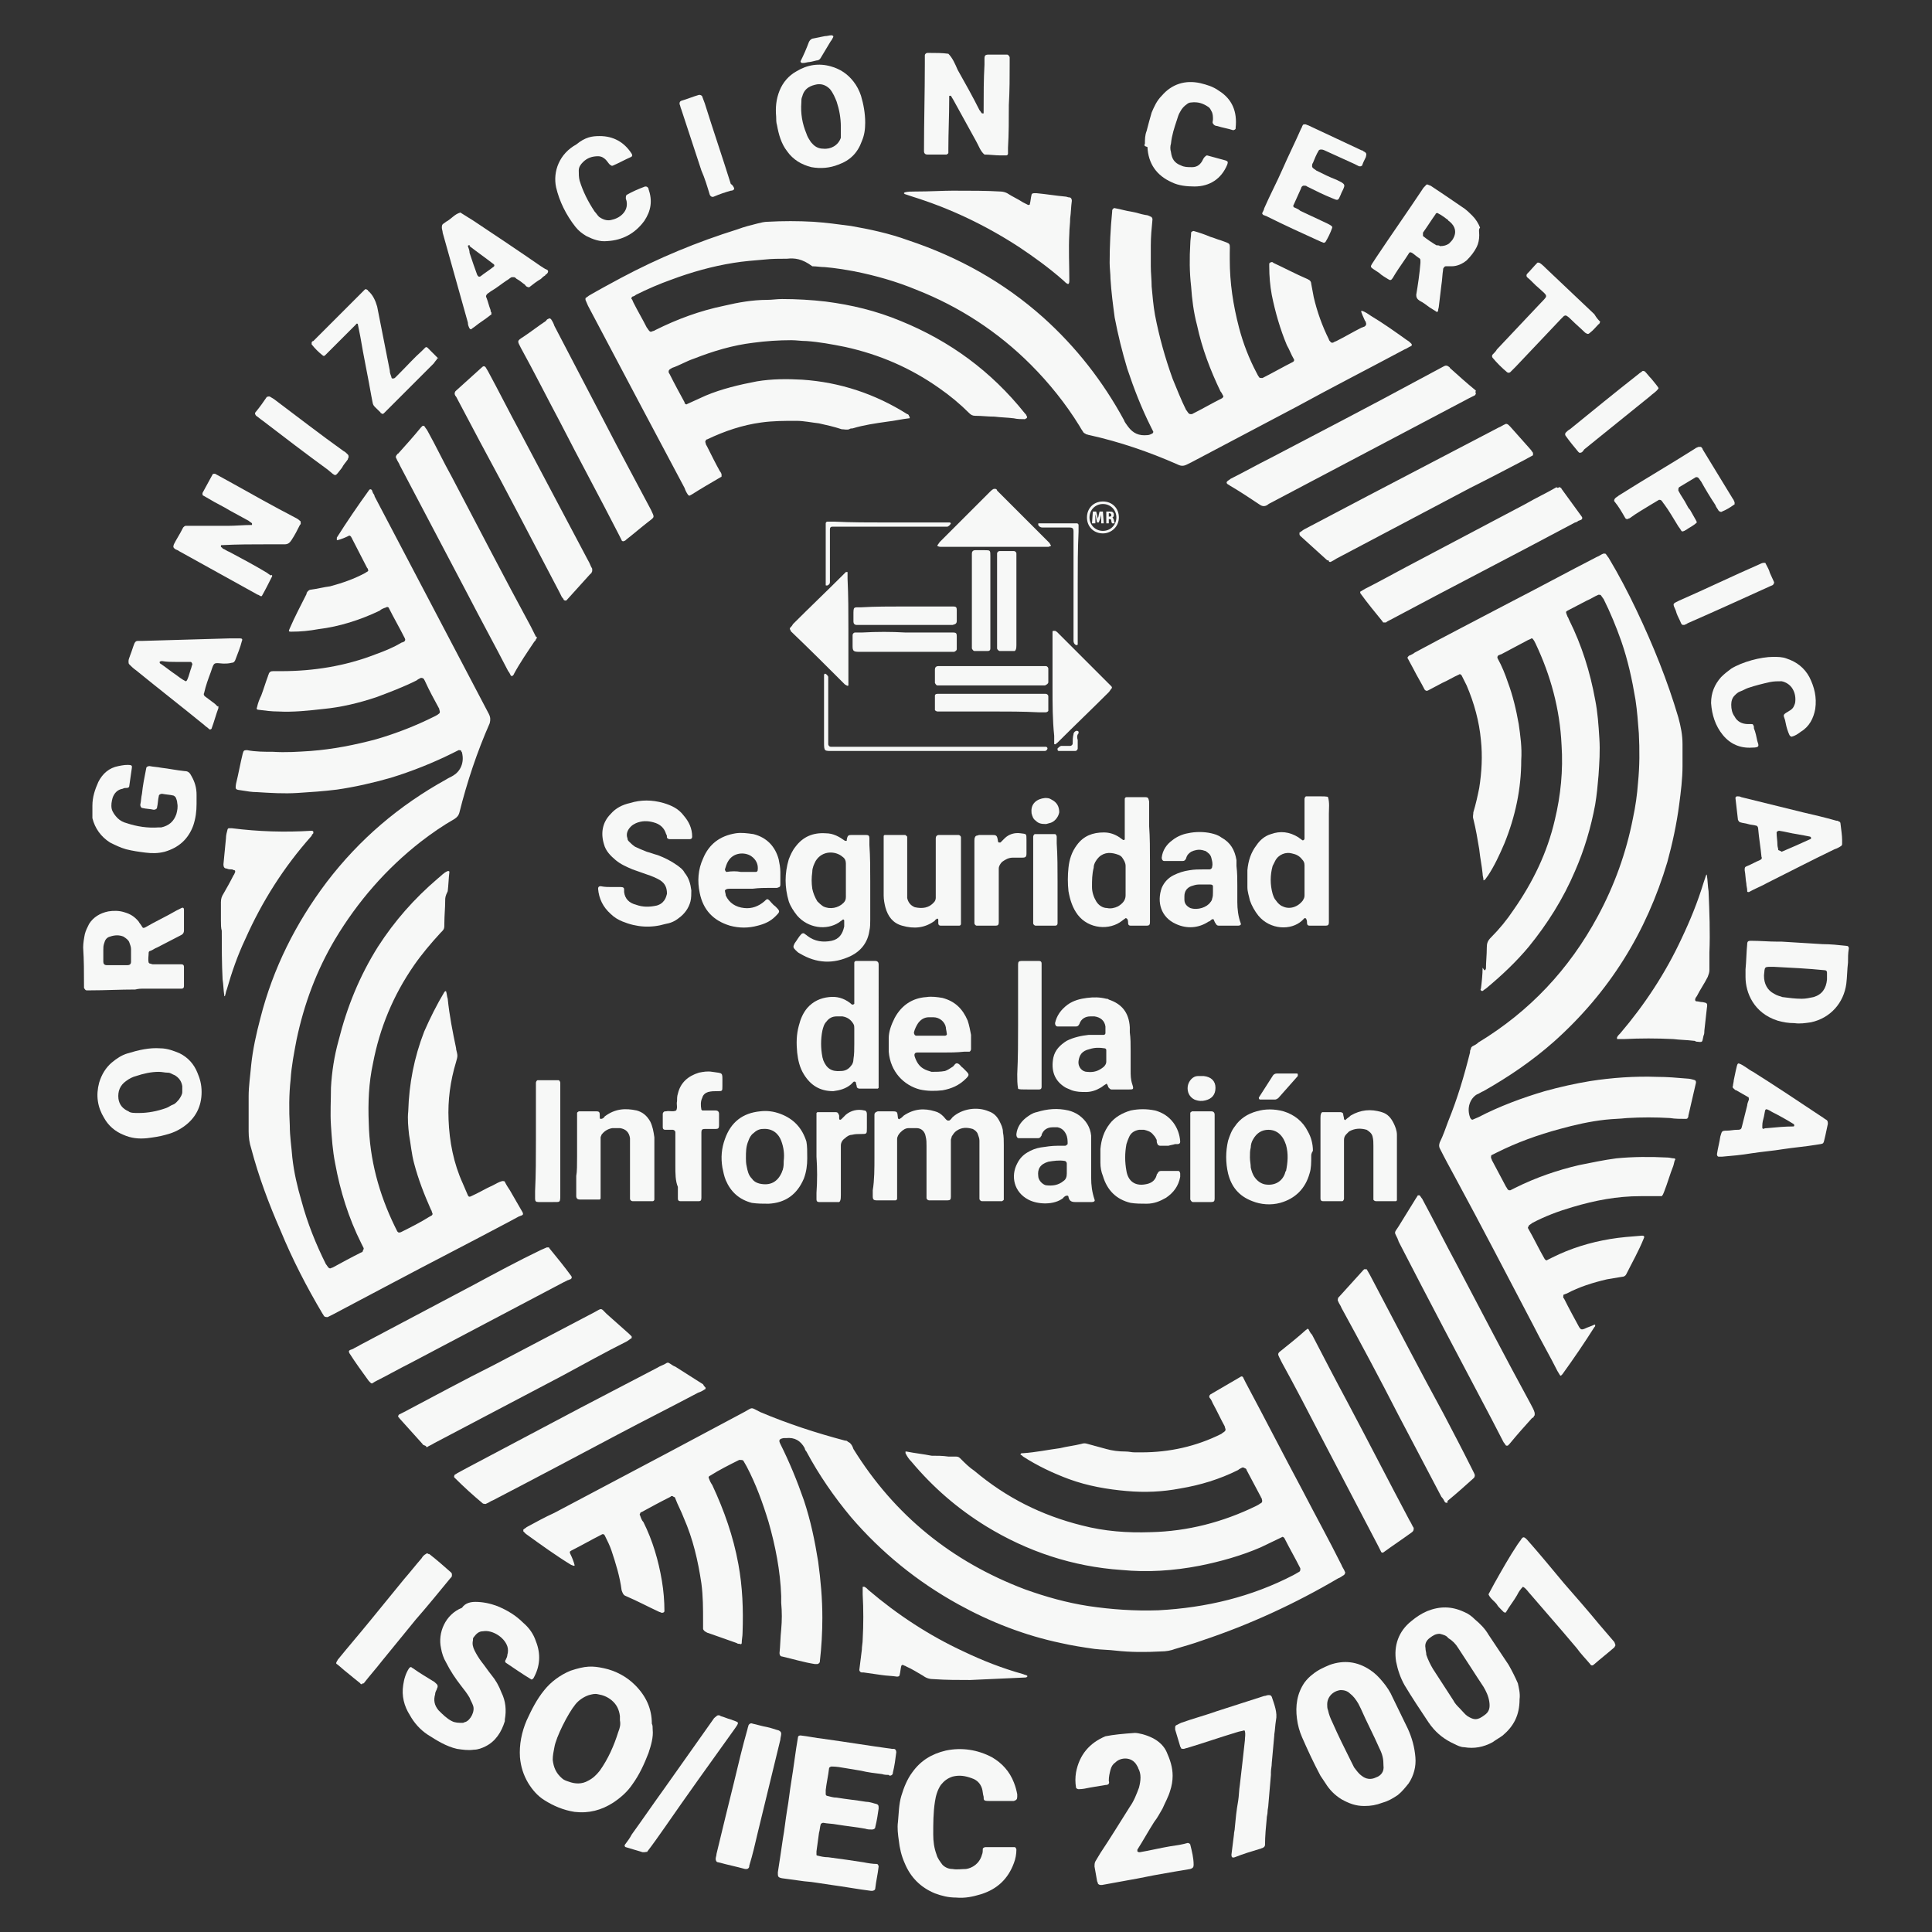 <?xml version="1.0" encoding="UTF-8"?> <svg xmlns="http://www.w3.org/2000/svg" xmlns:xlink="http://www.w3.org/1999/xlink" version="1.1" id="Capa_1" x="0px" y="0px" width="230px" height="230px" viewBox="0 0 230 230" style="enable-background:new 0 0 230 230;" xml:space="preserve"><rect x="0" y="0" width="230" height="230" fill="#333333" stroke="none"/> <style type="text/css"> .st0{fill:#F7F8F7;} </style> <g id="a"> <g> <path class="st0" d="M176.9,115.3c0-0.8,0.1-1.6,0.1-2.5c0-0.5,0.1-0.8,0.5-1.2c1-1,1.9-2.1,2.7-3.3c2.3-3.3,4-6.8,4.9-10.7 c0.7-2.9,1-5.9,0.8-8.9c-0.2-4.3-1.3-8.3-3.1-12.1c-0.1-0.2-0.2-0.4-0.3-0.5c0-0.1-0.2-0.1-0.2-0.1c-0.1,0.1-0.2,0.1-0.4,0.2 c-1.1,0.6-2.1,1.1-3.2,1.7c-0.1,0-0.2,0.1-0.3,0.1c-0.1,0.1-0.2,0.2-0.1,0.4c0.5,0.9,0.9,1.9,1.2,2.8c0.6,1.6,1,3.3,1.3,5 c0.2,1.4,0.4,2.8,0.3,4.3c0,3.4-0.7,6.7-2,9.9c-0.6,1.4-1.2,2.7-2,3.9c-0.1,0.1-0.2,0.3-0.3,0.4c0,0-0.1,0.1-0.2,0.1 c0,0,0,0,0-0.1c0-0.2-0.1-0.4-0.1-0.7c-0.1-1-0.3-1.9-0.4-2.9c-0.2-1.2-0.4-2.4-0.7-3.6c-0.1-0.3,0-0.5,0-0.8 c0.3-1,0.5-1.9,0.7-2.9c0.3-1.9,0.4-3.8,0.2-5.7c-0.2-2.2-0.8-4.4-1.7-6.5c-0.2-0.4-0.4-0.8-0.6-1.2c-0.1-0.1-0.2-0.2-0.3-0.1 c-0.7,0.3-1.3,0.7-2,1c-0.6,0.3-1.1,0.6-1.7,0.9c-0.2,0.1-0.3,0-0.4-0.1c-0.4-0.8-0.9-1.6-1.3-2.4c-0.2-0.4-0.5-0.9-0.7-1.3 c-0.1-0.1,0-0.2,0.1-0.3c0,0,0.1-0.1,0.2-0.1c0.2-0.1,0.4-0.2,0.5-0.3c3.7-2,7.4-3.9,11.2-5.9c3.5-1.8,7-3.7,10.5-5.5 c0.3-0.1,0.5-0.3,0.8-0.4c0.1,0,0.3,0,0.3,0.1c0.1,0.1,0.2,0.3,0.3,0.4c1.2,2,2.3,4.1,3.3,6.2c2,4.2,3.7,8.4,5,12.8 c0.3,1.1,0.5,2.1,0.5,3.2c0,0.9,0,1.7,0,2.6c0,1.5-0.2,3.1-0.4,4.6c-0.3,2.3-0.8,4.6-1.4,6.8c-2.5,8.4-6.9,15.5-13.5,21.4 c-2.6,2.3-5.4,4.2-8.4,5.9c-0.3,0.1-0.5,0.3-0.8,0.4c-0.8,0.5-1.2,1.6-0.8,2.7c0,0.1,0.1,0.1,0.1,0.2c0,0,0.1,0.1,0.2,0.1 c0.2-0.1,0.5-0.2,0.7-0.3c2.5-1.3,5.2-2.3,7.9-3.1c1.8-0.5,3.6-0.9,5.4-1.2c2.6-0.4,5.3-0.6,8-0.5c1.2,0,2.3,0.1,3.5,0.2 c0.3,0,0.7,0.1,1,0.2c0,0,0.1,0.1,0.1,0.2c0,0,0,0.1,0,0.1c-0.3,1.3-0.6,2.6-0.9,3.9c0,0.1,0,0.2-0.1,0.3c0,0.1-0.2,0.1-0.2,0.1 c-0.6,0-1.3,0-1.9-0.1c-1.7-0.1-3.4-0.1-5.1,0c-0.9,0.1-1.7,0.1-2.6,0.2c-1.8,0.2-3.6,0.6-5.4,1.1c-2.6,0.7-5.1,1.6-7.5,2.8 c-0.2,0.1-0.4,0.2-0.6,0.3c-0.1,0-0.1,0.2-0.1,0.3c0,0.1,0.1,0.2,0.1,0.3c0.6,1.1,1.1,2.1,1.7,3.2c0.1,0.1,0.1,0.2,0.2,0.3 c0.1,0.1,0.1,0.1,0.3,0.1c0.2-0.1,0.4-0.2,0.6-0.3c2.4-1.2,5-2.1,7.6-2.7c1.5-0.3,2.9-0.6,4.4-0.8c2-0.2,4.1-0.2,6.1-0.1 c0.3,0,0.5,0.1,0.8,0.1c0.1,0,0.2,0.1,0.1,0.2c-0.1,0.2-0.1,0.4-0.2,0.7c-0.4,1-0.7,2.1-1.1,3.1c-0.1,0.2-0.1,0.3-0.2,0.4 c0,0.1-0.1,0.1-0.2,0.1c-0.2,0-0.3,0-0.5,0c-0.6,0-1.3,0-1.9,0c-2.8,0-5.4,0.5-8.1,1.3c-1.7,0.5-3.3,1.1-4.8,1.9 c-0.1,0.1-0.3,0.2-0.4,0.3c0,0,0,0.1-0.1,0.2c0,0,0,0.1,0,0.1c0.7,1.2,1.3,2.5,2,3.7c0.1,0.1,0.2,0.2,0.3,0.1 c0.2-0.1,0.4-0.2,0.6-0.3c2.2-1.1,4.5-1.8,6.9-2.2c1.2-0.2,2.5-0.3,3.8-0.4c0.2,0,0.3,0.1,0.2,0.3c-0.6,1.5-1.4,2.9-2.1,4.3 c-0.1,0.2-0.3,0.3-0.5,0.3c-0.6,0.1-1.2,0.2-1.8,0.3c-1.7,0.4-3.3,0.9-4.8,1.7c-0.1,0-0.2,0.1-0.3,0.1c-0.1,0-0.1,0.2-0.1,0.3 c0,0.1,0,0.1,0.1,0.2c0.6,1.2,1.2,2.3,1.8,3.4c0.2,0.3,0.3,0.3,0.6,0.2c0.4-0.2,0.8-0.3,1.2-0.5c0,0,0.1,0,0.1,0c0,0,0,0,0,0.1 c0,0.1,0,0.1-0.1,0.2c-1.2,1.9-2.5,3.8-3.8,5.6c0,0-0.1,0.1-0.1,0.1c-0.1,0.1-0.1,0.1-0.2,0c-0.1-0.2-0.2-0.3-0.3-0.5 c-0.9-1.8-1.9-3.5-2.8-5.3c-3.1-5.9-6.2-11.9-9.4-17.8c-0.6-1.1-1.2-2.2-1.8-3.4c-0.1-0.2-0.1-0.4,0-0.7c0.4-0.8,0.7-1.7,1-2.5 c1.1-2.7,1.9-5.4,2.6-8.2c0-0.1,0-0.3,0.1-0.4c0-0.2,0.1-0.3,0.3-0.4c0.2-0.1,0.4-0.2,0.6-0.4c6.1-3.7,10.8-8.7,14.2-15 c2-3.7,3.4-7.6,4.2-11.7c0.3-1.4,0.5-2.8,0.6-4.2c0.2-2,0.2-3.9,0.1-5.9c-0.1-1.3-0.2-2.7-0.4-4c-0.4-2.4-0.9-4.7-1.7-7 c-0.6-1.7-1.3-3.4-2.1-5c-0.1-0.1-0.2-0.3-0.3-0.4c0-0.1-0.2-0.1-0.3-0.1c-0.5,0.2-0.9,0.5-1.4,0.7c-0.8,0.4-1.5,0.8-2.3,1.2 c-0.2,0.1-0.2,0.2-0.1,0.4c0,0.1,0.1,0.2,0.1,0.3c0.1,0.1,0.1,0.2,0.2,0.4c1.5,3,2.5,6.2,3.1,9.5c0.3,1.5,0.4,3,0.5,4.6 c0.1,1.5,0,2.9-0.1,4.4c-0.1,1.2-0.2,2.3-0.4,3.5c-0.5,2.7-1.3,5.4-2.4,7.9c-1.4,3.3-3.3,6.3-5.5,9c-1.5,1.8-3.2,3.4-5,4.9 c-0.1,0.1-0.3,0.2-0.4,0.3c-0.1,0.1-0.2,0.1-0.3,0c0,0-0.1-0.1,0-0.2c0.1-0.8,0.2-1.7,0.2-2.5 C176.8,115.7,176.8,115.5,176.9,115.3L176.9,115.3z"></path> <path class="st0" d="M53,107.2c0,0.9-0.1,1.8-0.1,2.7c0,0.7,0,0.7-0.5,1.2c-1.1,1.2-2.2,2.5-3.1,3.8c-2.5,3.6-4.1,7.5-4.9,11.7 c-0.5,2.3-0.6,4.7-0.5,7.1c0.1,4.3,1.2,8.4,3.1,12.3c0.1,0.2,0.2,0.4,0.3,0.6c0.1,0.1,0.2,0.2,0.3,0.1c0,0,0.1,0,0.1,0 c1.2-0.6,2.4-1.2,3.5-1.9c0.1,0,0.1-0.1,0.2-0.1c0,0,0.1-0.1,0.1-0.2c-0.1-0.2-0.1-0.4-0.2-0.5c-0.8-1.8-1.5-3.6-2-5.5 c-0.3-1.1-0.4-2.3-0.6-3.4c-0.1-0.9-0.2-1.9-0.1-2.8c0.1-3.3,0.7-6.4,1.9-9.5c0.7-1.6,1.5-3.2,2.4-4.7c0,0,0.1-0.1,0.1-0.1 c0,0,0.1,0,0.1,0c0.1,0.3,0.1,0.6,0.2,0.9c0.2,2,0.6,4,1,5.9c0,0,0,0.1,0,0.1c0.2,0.8,0.2,0.8,0,1.5c-0.7,2.3-1,4.6-0.9,6.9 c0.1,2.6,0.6,5.2,1.7,7.6c0.2,0.5,0.4,0.9,0.6,1.4c0.1,0.2,0.2,0.2,0.4,0.1c0.9-0.4,1.7-0.9,2.6-1.3c0.4-0.2,0.7-0.4,1.1-0.5 c0.1,0,0.3,0,0.3,0.1c0.2,0.4,0.4,0.7,0.6,1c0.5,0.9,1,1.7,1.5,2.6c0.1,0.2,0.1,0.3-0.1,0.4c-0.1,0-0.2,0.1-0.3,0.1 c-0.4,0.2-0.9,0.5-1.3,0.7c-4.7,2.5-9.4,4.9-14.1,7.4c-2.3,1.2-4.5,2.4-6.8,3.6c-0.2,0.1-0.4,0.2-0.6,0.3c-0.1,0-0.3,0-0.4-0.1 c-0.1-0.1-0.1-0.2-0.2-0.3c-1.9-3.2-3.6-6.5-5-9.9c-1.4-3.2-2.6-6.4-3.5-9.8c-0.2-0.6-0.3-1.3-0.3-2c0-1.4,0-2.8,0-4.2 c0-1.2,0.2-2.5,0.3-3.7c0.2-1.9,0.6-3.7,1.1-5.6c1.5-5.9,4.2-11.3,7.9-16.2c3.9-5.1,8.6-9.1,14.2-12.2c0.3-0.2,0.6-0.3,0.9-0.5 c0.8-0.5,1.3-1.5,1-2.7c0-0.1-0.1-0.1-0.1-0.2c0-0.1-0.2-0.1-0.3-0.1c-0.2,0.1-0.4,0.2-0.6,0.3c-2.4,1.2-4.9,2.2-7.5,3 c-2.1,0.6-4.3,1.1-6.4,1.4c-1.6,0.2-3.1,0.3-4.7,0.4c-1.6,0.1-3.2,0-4.8-0.1c-0.6,0-1.2-0.1-1.8-0.2C28,94,28,94,28.1,93.3 c0.3-1.2,0.5-2.4,0.8-3.6c0.1-0.3,0.1-0.4,0.5-0.4c1,0.2,2.1,0.2,3.1,0.2c1.5,0.1,3,0,4.5-0.1c2.6-0.2,5.2-0.7,7.8-1.4 c2.4-0.7,4.7-1.6,6.9-2.7c0.2-0.1,0.4-0.2,0.5-0.3c0.2-0.1,0.2-0.3,0.1-0.5c0,0,0-0.1,0-0.1c-0.6-1.1-1.2-2.2-1.7-3.3 c0-0.1-0.1-0.1-0.1-0.2c-0.1-0.2-0.3-0.2-0.4-0.2c-0.2,0.1-0.4,0.2-0.5,0.3c-1.6,0.8-3.2,1.4-4.8,2c-2.1,0.7-4.2,1.2-6.3,1.4 c-1.8,0.2-3.6,0.4-5.4,0.3c-0.8,0-1.5-0.1-2.3-0.2c-0.2,0-0.3-0.1-0.2-0.3c0.1-0.5,0.3-1,0.5-1.4c0.3-0.8,0.5-1.5,0.8-2.3 c0-0.1,0.1-0.2,0.1-0.3c0.1-0.2,0.2-0.3,0.5-0.3c0.3,0,0.7,0,1,0c3.8,0,7.6-0.6,11.2-2c1.1-0.4,2.1-0.8,3.1-1.4 c0.1,0,0.2-0.1,0.3-0.1c0.1-0.1,0.2-0.2,0.1-0.4c-0.6-1.2-1.3-2.4-1.9-3.6c0-0.1-0.1-0.1-0.1-0.1c0,0-0.1-0.1-0.2,0 c-0.3,0.1-0.6,0.2-0.8,0.4c-2.3,1.1-4.8,1.9-7.3,2.2c-1.1,0.2-2.1,0.3-3.2,0.3c-0.3,0-0.4,0-0.2-0.4c0.6-1.4,1.3-2.7,2-4.1 c0,0,0-0.1,0-0.1c0.1-0.2,0.3-0.4,0.5-0.4c0.8-0.1,1.5-0.3,2.3-0.4c1.5-0.4,2.9-0.9,4.2-1.6c0.1-0.1,0.2-0.1,0.3-0.2 c0,0,0.1-0.1,0-0.2c0-0.1,0-0.1-0.1-0.2c-0.6-1.2-1.2-2.3-1.8-3.5c0-0.1-0.1-0.1-0.1-0.2c-0.1-0.1-0.2-0.2-0.3-0.1 c-0.4,0.2-0.9,0.4-1.3,0.5c0,0-0.1,0-0.1,0c0,0,0-0.1,0-0.1c0-0.1,0-0.1,0-0.2c1.2-1.9,2.5-3.8,3.8-5.6c0.1-0.2,0.3-0.2,0.4,0 c0,0.1,0.1,0.2,0.1,0.3c0.1,0.1,0.2,0.3,0.2,0.4c2.4,4.6,4.9,9.3,7.3,13.9c2.1,4,4.2,8,6.3,12c0.2,0.4,0.2,0.7,0.1,1.1 c-1.5,3.4-2.7,7-3.6,10.6c-0.1,0.4-0.3,0.6-0.6,0.8c-1.4,0.8-2.7,1.7-4,2.7c-4.1,3.2-7.5,7.1-10.2,11.6c-2.2,3.7-3.7,7.7-4.6,12 c-0.3,1.6-0.6,3.1-0.7,4.7c-0.2,1.8-0.2,3.7-0.1,5.5c0,1.3,0.2,2.5,0.3,3.8c0.2,1.8,0.6,3.5,1.1,5.2c0.7,2.6,1.7,5.1,2.9,7.5 c0.1,0.1,0.2,0.3,0.3,0.4c0,0,0.1,0.1,0.2,0.1c0.1,0,0.2-0.1,0.3-0.1c1.1-0.6,2.2-1.2,3.4-1.8c0.1,0,0.2-0.1,0.2-0.2 s0.1-0.1,0.1-0.3c-0.1-0.2-0.2-0.4-0.3-0.6c-1.5-3-2.5-6.2-3.1-9.5c-0.3-1.5-0.4-3-0.5-4.5c-0.1-1.5,0-3,0-4.5 c0.1-1.9,0.4-3.8,0.9-5.6c1-4,2.5-7.7,4.7-11.2c2-3.1,4.3-5.7,7.1-8.1c0.4-0.3,0.7-0.7,1.2-0.9c0,0,0.1,0,0.1,0c0,0,0.1,0,0.1,0.1 c-0.1,0.8-0.1,1.5-0.2,2.3C53,106.7,53,106.9,53,107.2L53,107.2z"></path> <path class="st0" d="M110.9,173.3c0.7,0,1.3,0,2,0.1c0.3,0,0.6,0,0.9,0c0.3,0,0.4,0.1,0.6,0.3c0.5,0.5,1,1,1.6,1.4 c3.8,3.2,8,5.3,12.8,6.5c2.7,0.7,5.4,0.9,8.2,0.8c4.4-0.1,8.6-1.2,12.5-3.1c0.2-0.1,0.4-0.2,0.5-0.3c0.3-0.1,0.3-0.3,0.2-0.6 c0-0.1-0.1-0.1-0.1-0.2c-0.6-1.1-1.1-2.1-1.7-3.2c0-0.1-0.1-0.2-0.2-0.2c-0.1-0.1-0.2-0.1-0.3-0.1c-0.2,0.1-0.4,0.2-0.5,0.3 c-2.2,1.1-4.5,1.8-6.9,2.2c-2.1,0.4-4.2,0.5-6.4,0.3c-2.3-0.2-4.6-0.6-6.8-1.4c-1.9-0.7-3.8-1.6-5.5-2.7c-0.1-0.1-0.2-0.2-0.3-0.2 c0,0,0-0.1,0-0.1c0,0,0.1-0.1,0.1-0.1c0.1,0,0.1,0,0.2,0c1.5-0.1,2.9-0.4,4.4-0.6c0.8-0.2,1.7-0.3,2.5-0.5c0.3-0.1,0.5-0.1,0.8,0 c0.7,0.2,1.5,0.4,2.2,0.6s1.5,0.3,2.3,0.3c0.4,0,0.7,0.1,1.1,0.1c0.3,0,0.5,0,0.8,0c3.3,0,6.5-0.7,9.5-2.2 c0.1-0.1,0.3-0.2,0.4-0.3c0,0,0.1-0.1,0.1-0.2c0-0.1-0.1-0.3-0.1-0.4c-0.5-0.9-0.9-1.8-1.4-2.7c-0.1-0.2-0.2-0.5-0.4-0.7 c-0.1-0.2,0-0.3,0.1-0.4c1.2-0.7,2.4-1.4,3.6-2.1c0.1-0.1,0.3,0,0.3,0.1c0.1,0.2,0.2,0.4,0.3,0.6c2.3,4.3,4.5,8.6,6.8,12.9 c1.5,2.9,3.1,5.8,4.6,8.8c0.1,0.3,0.3,0.5,0.4,0.8c0.1,0.1,0,0.3-0.1,0.4c-0.2,0.1-0.4,0.3-0.7,0.4c-5.1,3-10.5,5.5-16.2,7.4 c-1.1,0.4-2.2,0.7-3.2,1c-0.5,0.2-1.1,0.3-1.7,0.3c-1.8,0.1-3.6,0.1-5.4-0.1c-0.8-0.1-1.7-0.1-2.5-0.2c-1.4-0.2-2.7-0.4-4-0.7 c-4.3-0.9-8.4-2.5-12.2-4.6c-4.9-2.7-9.2-6.2-12.8-10.4c-2-2.4-3.8-5-5.3-7.8c-0.1-0.1-0.2-0.3-0.2-0.4c-0.5-0.9-1.2-1.3-2.2-1.2 c-0.1,0-0.2,0-0.3,0c-0.6,0.1-0.6,0.3-0.4,0.7c1.1,2.2,2,4.4,2.8,6.7c0.8,2.4,1.3,4.8,1.7,7.3c0.3,2.2,0.5,4.4,0.5,6.7 c0,1.7-0.1,3.5-0.3,5.2c0,0.1,0,0.1-0.1,0.2c0,0-0.1,0.1-0.2,0.1c-0.1,0-0.2,0-0.3,0c-1.3-0.2-2.6-0.6-3.9-0.9 c-0.2,0-0.3-0.2-0.3-0.4c0.1-0.9,0.1-1.9,0.2-2.8c0.1-1.1,0.1-2.1,0-3.2c0-0.3,0-0.5,0-0.8c-0.1-3-0.7-6-1.5-8.8 c-0.7-2.3-1.5-4.5-2.6-6.6c-0.1-0.2-0.3-0.5-0.4-0.7c-0.1-0.1-0.2-0.1-0.4-0.1c0,0-0.1,0-0.1,0c-1.2,0.6-2.4,1.2-3.5,1.9 c-0.1,0-0.1,0.1-0.1,0.1c0,0-0.1,0.1,0,0.2c0.1,0.3,0.2,0.5,0.4,0.8c1.4,3,2.5,6.1,3.1,9.4c0.5,2.7,0.6,5.4,0.5,8.2 c0,0.4-0.1,0.8-0.1,1.2c0,0.1-0.1,0.2-0.2,0.1c-0.1,0-0.3,0-0.4-0.1c-1.1-0.4-2.3-0.8-3.4-1.2c-0.1,0-0.2-0.1-0.4-0.2 c-0.1-0.1-0.2-0.2-0.2-0.3c0-0.3,0-0.6,0-0.9c0-1.5,0-3-0.2-4.5c-0.4-2.7-1-5.3-2.1-7.8c-0.3-0.8-0.7-1.5-1-2.3 c0-0.1-0.1-0.2-0.2-0.2c0,0-0.1-0.1-0.2-0.1s-0.1,0-0.2,0.1c-1.2,0.6-2.3,1.2-3.4,1.8c-0.1,0-0.2,0.1-0.2,0.2c0,0-0.1,0.1,0,0.2 c0.1,0.3,0.2,0.6,0.4,0.8c1.1,2.2,1.8,4.6,2.2,7c0.2,1.2,0.3,2.4,0.3,3.6c0,0.1-0.1,0.2-0.3,0.2c-0.1,0-0.2-0.1-0.3-0.1 c-1.3-0.6-2.6-1.3-4-1.9c-0.3-0.1-0.4-0.4-0.5-0.7c-0.2-1.6-0.7-3.2-1.2-4.7c-0.2-0.6-0.5-1.2-0.8-1.8c-0.1-0.2-0.3-0.2-0.4-0.1 c-1.2,0.6-2.4,1.3-3.6,1.9c-0.2,0.1-0.2,0.2-0.1,0.4c0.2,0.4,0.4,0.9,0.5,1.3c0,0,0,0.1,0,0.1c0,0-0.1,0-0.1,0 c-0.1,0-0.2-0.1-0.3-0.1c-1.8-1.1-3.6-2.4-5.4-3.7c-0.1-0.1-0.2-0.2-0.3-0.3c0,0,0-0.1,0-0.2c0.1-0.1,0.3-0.2,0.4-0.3 c1.1-0.6,2.2-1.2,3.3-1.7c4.5-2.4,9.1-4.8,13.6-7.2c3-1.6,6-3.2,9-4.8c1.1-0.6,0.7-0.6,1.9,0c3.3,1.4,6.7,2.5,10.1,3.4 c0.1,0,0.2,0,0.3,0.1c0.1,0.1,0.2,0.1,0.3,0.2c0.2,0.2,0.3,0.4,0.4,0.7c4.9,7.9,11.7,13.4,20.4,16.7c2.5,0.9,5,1.6,7.6,2 c2.7,0.4,5.5,0.6,8.3,0.5c5.7-0.3,11.1-1.6,16.1-4.2c0.2-0.1,0.5-0.3,0.7-0.4c0,0,0.1-0.1,0.1-0.2s0-0.1,0-0.2 c-0.6-1.2-1.3-2.4-1.9-3.6c-0.1-0.1-0.2-0.2-0.3-0.1c-0.8,0.4-1.7,0.8-2.5,1.2c-2.3,1-4.8,1.7-7.3,2.2c-3.1,0.6-6.2,0.8-9.3,0.5 c-5.8-0.4-11.2-2.2-16.1-5.2c-3.4-2.1-6.3-4.6-8.9-7.7c-0.3-0.3-0.5-0.6-0.7-1c0,0,0-0.1,0-0.2c0,0,0.1,0,0.1,0 C108.9,173,109.9,173.1,110.9,173.3L110.9,173.3L110.9,173.3z"></path> <path class="st0" d="M93.7,30.8c-0.9,0-1.8,0-2.7,0.1c-1.2,0.1-2.5,0.2-3.7,0.4c-2.5,0.4-5,1.1-7.4,2c-1.4,0.5-2.8,1.1-4.2,1.8 c-0.1,0.1-0.3,0.2-0.4,0.2c-0.1,0.1-0.2,0.2-0.1,0.3c0.1,0.1,0.1,0.2,0.2,0.4c0.5,1,1.1,2,1.6,3c0.1,0.1,0.2,0.3,0.3,0.4 c0,0,0.1,0.1,0.2,0.1c0.2-0.1,0.4-0.1,0.5-0.2c2.6-1.3,5.3-2.3,8.2-2.9c1.7-0.4,3.4-0.7,5.1-0.7c0.6,0,1.2-0.1,1.8-0.1 c1.7,0,3.5,0.1,5.2,0.3c3.1,0.4,6,1.1,8.9,2.3c5.9,2.4,10.8,6,14.8,11c0.1,0.1,0.2,0.2,0.2,0.3c0.1,0.1,0.1,0.2,0,0.3 c-0.1,0-0.1,0.1-0.2,0.1c-0.4,0-0.9,0-1.3-0.1c-0.8-0.1-1.5-0.1-2.3-0.2c-0.8,0-1.5-0.1-2.3-0.1c-0.3,0-0.5-0.1-0.7-0.3 c-1.1-1.1-2.3-2.1-3.6-3c-3.4-2.4-7.1-4-11.2-4.9c-1.5-0.3-3.1-0.6-4.6-0.7c-0.6,0-1.2-0.1-1.8-0.1c-1.5,0-3,0.1-4.5,0.3 c-2.5,0.3-4.8,1-7.1,1.9c-0.9,0.3-1.7,0.8-2.6,1.1c-0.1,0.1-0.2,0.1-0.3,0.2c0,0-0.1,0.1-0.1,0.2c0,0.1,0,0.2,0.1,0.3 c0.6,1.2,1.2,2.3,1.8,3.4c0,0,0,0.1,0,0.1c0.1,0.1,0.2,0.2,0.3,0.1c0.7-0.3,1.5-0.7,2.2-1c1.9-0.8,4-1.3,6.1-1.7 c1.8-0.3,3.6-0.3,5.4-0.2c4.5,0.3,8.7,1.7,12.5,4.1c0.1,0,0.2,0.1,0.2,0.2c0,0,0.1,0.1,0.1,0.2c0,0.1,0,0.1-0.1,0.1 c-0.9,0.1-1.7,0.3-2.6,0.4c-1.4,0.2-2.8,0.4-4.1,0.8c-0.1,0-0.3,0-0.4,0.1c-0.3,0.1-0.6,0-0.9,0c-0.9-0.3-1.8-0.5-2.7-0.7 c-0.9-0.1-1.8-0.3-2.7-0.3c-1.4,0-2.8,0-4.2,0.2c-2.2,0.3-4.3,1-6.4,2c-0.1,0-0.2,0.1-0.2,0.2c0,0-0.1,0.1,0,0.2 c0,0.2,0.1,0.3,0.2,0.5c0.5,1,1,2,1.5,2.9c0.1,0.1,0.2,0.3,0.2,0.4c0,0,0,0.1,0,0.2c0,0.1-0.1,0.1-0.1,0.1 c-1.2,0.7-2.4,1.4-3.5,2.1c-0.1,0-0.1,0.1-0.2,0.1c-0.1,0-0.1,0-0.2-0.1c-0.2-0.3-0.3-0.5-0.4-0.8c-1.7-3.2-3.4-6.4-5.1-9.6 c-2.1-4-4.3-8.1-6.4-12.1c-0.1-0.2-0.2-0.5-0.3-0.7c0,0,0-0.1,0-0.2c0.1-0.1,0.3-0.2,0.4-0.3c1.2-0.7,2.5-1.4,3.8-2.1 c4.5-2.4,9.1-4.3,13.9-5.8c0.8-0.3,1.6-0.5,2.4-0.7c0.4-0.1,0.8-0.2,1.2-0.2c1.8-0.1,3.6-0.1,5.4,0c1.5,0.1,3,0.3,4.5,0.5 c2.3,0.4,4.6,0.9,6.8,1.7c6,2,11.4,5,16.1,9.2c3.9,3.5,7.1,7.6,9.6,12.2c0.1,0.3,0.3,0.5,0.5,0.8c0.6,0.8,1.3,1.1,2.3,1 c0.2,0,0.4-0.1,0.6-0.2c0,0,0.1-0.1,0.1-0.2c-0.1-0.2-0.2-0.4-0.3-0.6c-1.1-2.2-2-4.5-2.8-6.9c-0.6-2-1.1-4-1.5-6.1 c-0.2-1.5-0.4-3-0.5-4.6c0-0.6-0.1-1.3-0.1-1.9c0-2,0.1-4.1,0.3-6.1c0,0,0-0.1,0-0.1c0-0.2,0.2-0.4,0.4-0.3 c0.6,0.1,1.2,0.3,1.9,0.4c0.6,0.1,1.1,0.3,1.7,0.4c0.2,0,0.4,0.1,0.6,0.2c0.1,0,0.2,0.2,0.2,0.3c-0.1,1-0.2,2.1-0.2,3.1 c0,0.8,0,1.7,0,2.5c0,0.8,0.1,1.6,0.1,2.4c0.1,1.1,0.2,2.3,0.4,3.4c0.5,2.6,1.2,5.1,2.1,7.6c0.5,1.2,1,2.5,1.6,3.7 c0.1,0.1,0.2,0.3,0.3,0.4c0,0,0.1,0.1,0.2,0.1s0.1,0,0.2,0c1.2-0.6,2.4-1.3,3.6-1.9c0.1-0.1,0.2-0.2,0.1-0.3 c-0.1-0.2-0.2-0.4-0.3-0.5c-1.2-2.5-2.2-5.1-2.8-7.9c-0.4-1.5-0.6-3.1-0.7-4.6c-0.2-1.7-0.2-3.4-0.1-5.1c0-0.4,0.1-0.9,0.1-1.3 c0-0.1,0.2-0.2,0.3-0.2c0.7,0.2,1.3,0.4,2,0.7c0.4,0.1,0.8,0.3,1.2,0.4c1.3,0.5,1.1,0.2,1.1,1.6c0,0.2,0,0.5,0,0.7 c0,2.8,0.4,5.4,1.1,8.1c0.5,1.9,1.2,3.7,2.1,5.4c0.1,0.2,0.2,0.4,0.3,0.5c0,0.1,0.2,0.1,0.3,0.1c0,0,0.1,0,0.1,0 c1.2-0.6,2.4-1.3,3.6-1.9c0.2-0.1,0.2-0.3,0.1-0.4c-0.3-0.5-0.5-1.1-0.8-1.6c-0.8-1.9-1.4-4-1.8-6c-0.2-1.1-0.3-2.2-0.3-3.4 c0-0.1,0-0.2,0-0.3c0-0.1,0.2-0.2,0.3-0.2c0.1,0,0.1,0,0.2,0.1c1.3,0.6,2.6,1.3,4,1.9c0.1,0,0.1,0.1,0.2,0.1 c0.2,0.1,0.3,0.3,0.3,0.5c0.1,0.5,0.2,1.1,0.3,1.6c0.4,1.7,1,3.4,1.8,5c0,0.1,0.1,0.2,0.2,0.3c0,0.1,0.2,0.1,0.3,0.1 c0.1-0.1,0.2-0.1,0.4-0.2c1-0.5,2-1.1,3-1.6c0.1,0,0.2-0.1,0.3-0.1c0.2-0.1,0.3-0.3,0.2-0.5c0-0.1,0-0.1-0.1-0.2 c-0.5-1.1-0.5-1.2-0.4-1.2c0.4,0.1,0.8,0.4,1.1,0.6c1.5,0.9,2.9,1.9,4.3,2.9c0.2,0.1,0.4,0.3,0.5,0.4c0.1,0.1,0.1,0.2,0,0.3 c-0.3,0.1-0.5,0.3-0.8,0.4c-4.3,2.3-8.6,4.5-12.8,6.8c-4.2,2.2-8.3,4.4-12.5,6.6c-0.2,0.1-0.4,0.2-0.6,0.3c-0.4,0.2-0.7,0.2-1.1,0 c-3.4-1.5-6.9-2.7-10.5-3.5c-0.1,0-0.3-0.1-0.4-0.1c-0.1-0.1-0.2-0.1-0.3-0.2c-0.2-0.3-0.4-0.6-0.5-0.8c-1.6-2.6-3.6-5.1-5.8-7.3 c-3.9-3.9-8.5-6.9-13.6-8.9c-2.4-1-4.9-1.7-7.4-2.2c-1.1-0.2-2.3-0.4-3.5-0.5c-0.5,0-1-0.1-1.5-0.1C95.5,30.8,94.6,30.7,93.7,30.8 L93.7,30.8z"></path> <path class="st0" d="M182.7,168.4c0,0.1,0,0.1-0.1,0.2c0,0.1-0.1,0.2-0.2,0.2c-0.9,1-1.8,2-2.7,3.1c-0.1,0.1-0.1,0.1-0.2,0.2 c0,0-0.1,0-0.2,0c-0.1-0.1-0.2-0.3-0.3-0.4c-0.5-1-1-1.9-1.5-2.9c-3.7-7-7.4-14-11-21c0-0.1-0.1-0.2-0.1-0.3 c-0.4-0.9-0.5-0.6,0.1-1.5c0.7-1.1,1.4-2.3,2.1-3.4c0.1-0.1,0.1-0.2,0.2-0.3c0,0,0.1,0,0.2,0c0.1,0.1,0.2,0.3,0.3,0.4 c1.4,2.6,2.7,5.2,4.1,7.8c2.9,5.5,5.8,11.1,8.8,16.6c0.2,0.4,0.4,0.7,0.5,1.1C182.7,168.3,182.7,168.3,182.7,168.4L182.7,168.4z"></path> <path class="st0" d="M84,165.2c0,0.1,0,0.2-0.1,0.2c-0.3,0.2-0.5,0.3-0.8,0.4c-3.2,1.7-6.4,3.3-9.6,5c-4.9,2.6-9.8,5.2-14.8,7.8 c-0.3,0.1-0.5,0.3-0.8,0.4c-0.1,0.1-0.3,0-0.4,0c-1.2-1-2.3-2-3.4-3.1c-0.1-0.1,0-0.2,0-0.3c0.1-0.1,0.2-0.1,0.3-0.2 c0.4-0.2,0.7-0.4,1.1-0.6c4.5-2.4,9.1-4.8,13.6-7.2c3.1-1.6,6.1-3.2,9.2-4.8c0.3-0.2,0.7-0.3,1-0.5c0.1-0.1,0.3-0.1,0.4,0 c0.2,0.1,0.4,0.3,0.7,0.4c1.1,0.7,2.2,1.4,3.3,2.1C83.8,165,83.9,165.1,84,165.2L84,165.2z"></path> <path class="st0" d="M175.7,46.9C175.7,46.9,175.7,47,175.7,46.9c-0.1,0.1-0.1,0.2-0.2,0.2c-0.2,0.1-0.4,0.2-0.6,0.3 c-7.8,4.1-15.7,8.3-23.5,12.4c-0.2,0.1-0.4,0.2-0.5,0.3c-0.3,0.2-0.6,0.2-0.9,0c-1.2-0.8-2.4-1.6-3.6-2.3 c-0.1-0.1-0.2-0.1-0.3-0.2c-0.1-0.1-0.1-0.2,0-0.3c0.1-0.1,0.3-0.2,0.4-0.3c1.6-0.8,3.2-1.7,4.8-2.5c5.9-3.1,11.9-6.2,17.8-9.4 c0.9-0.5,1.9-1,2.8-1.5c0.2-0.1,0.3-0.1,0.5,0c0.1,0.1,0.2,0.1,0.2,0.2c1,0.9,2,1.8,3.1,2.7C175.6,46.7,175.7,46.8,175.7,46.9 L175.7,46.9z"></path> <path class="st0" d="M63.9,75.9c0,0.1,0,0.1-0.1,0.2c0,0.1-0.1,0.2-0.2,0.3c-0.8,1.2-1.7,2.5-2.4,3.8c0,0.1-0.1,0.1-0.1,0.2 c-0.1,0.1-0.3,0.1-0.3,0c-0.1-0.2-0.2-0.4-0.3-0.5c-1.6-3.1-3.3-6.2-4.9-9.3c-2.7-5.1-5.3-10.1-8-15.2c-0.1-0.3-0.3-0.5-0.4-0.8 c-0.1-0.1-0.1-0.3,0-0.4c0.1-0.1,0.1-0.2,0.2-0.2c0.9-1,1.8-2,2.7-3.1c0.1-0.1,0.1-0.1,0.2-0.2c0,0,0.1,0,0.2,0 c0.1,0.2,0.3,0.4,0.4,0.6c1,1.8,1.9,3.7,2.9,5.5c3.1,5.9,6.2,11.9,9.4,17.8c0.2,0.4,0.4,0.8,0.6,1.2 C63.9,75.8,63.9,75.8,63.9,75.9L63.9,75.9z"></path> <path class="st0" d="M172.2,178.9c-0.1,0-0.1,0-0.2-0.1c-0.1-0.2-0.2-0.4-0.4-0.6c-1.7-3.2-3.4-6.5-5.1-9.7 c-2.2-4.3-4.5-8.6-6.8-12.8c-0.1-0.3-0.3-0.5-0.4-0.8c-0.1-0.1,0-0.3,0-0.4c0,0,0,0,0.1-0.1c1-1.1,1.9-2.1,2.9-3.2 c0,0,0.1-0.1,0.1-0.1c0.1,0,0.2,0,0.3,0c0.1,0.2,0.3,0.5,0.4,0.7c2.9,5.5,5.8,11.1,8.8,16.6c1.1,2.1,2.2,4.2,3.3,6.4 c0.1,0.2,0.2,0.4,0.3,0.6c0.1,0.2,0.1,0.3,0,0.5c0,0-0.1,0.1-0.1,0.1c-1,0.9-2,1.8-3.1,2.7C172.4,178.9,172.3,178.9,172.2,178.9 L172.2,178.9z"></path> <path class="st0" d="M70.5,68C70.5,68,70.5,68,70.5,68c-0.1,0.2-0.1,0.3-0.2,0.3c-0.9,1-1.9,2.1-2.8,3.1c0,0-0.1,0.1-0.1,0.1 c-0.1,0-0.2,0-0.3-0.1c0-0.1-0.1-0.2-0.2-0.3c-0.1-0.2-0.2-0.4-0.3-0.6c-3.1-5.9-6.2-11.9-9.4-17.8c-0.9-1.7-1.8-3.4-2.7-5.1 c-0.1-0.2-0.2-0.4-0.3-0.5c-0.1-0.2-0.1-0.3,0-0.5c0,0,0,0,0.1-0.1c1-0.9,2.1-1.9,3.1-2.8c0,0,0.1-0.1,0.2-0.1c0,0,0.1,0,0.2,0.1 c0.1,0.2,0.2,0.3,0.3,0.5c1.3,2.4,2.5,4.8,3.8,7.2c2.7,5.1,5.4,10.2,8.1,15.3c0.2,0.3,0.3,0.7,0.5,1C70.5,67.8,70.5,67.9,70.5,68 L70.5,68z"></path> <path class="st0" d="M50.6,172.1C50.6,172.1,50.5,172.1,50.6,172.1c-0.2-0.1-0.3-0.1-0.3-0.2c-0.9-1-1.8-2-2.7-3 c-0.1-0.1-0.1-0.2-0.2-0.2c0-0.1,0-0.2,0.1-0.3c0.2-0.1,0.4-0.2,0.6-0.3c3.6-1.9,7.1-3.8,10.7-5.6c4-2.1,8-4.2,12-6.3 c0.9-0.5,0.7-0.5,1.4,0.2c0.9,0.8,1.8,1.6,2.7,2.4c0.1,0.1,0.2,0.2,0.3,0.3c0,0,0,0.2,0,0.2c-0.2,0.1-0.4,0.3-0.6,0.4 c-2.6,1.3-5.1,2.7-7.7,4.1c-5.1,2.7-10.1,5.3-15.2,8c-0.3,0.2-0.6,0.3-0.9,0.5C50.7,172.1,50.6,172.1,50.6,172.1L50.6,172.1z"></path> <path class="st0" d="M158.4,66.9c-0.1,0-0.2,0-0.2-0.1s-0.1-0.1-0.2-0.1c-1.1-1-2.1-1.9-3.2-2.9c0,0-0.1-0.1-0.1-0.2 c0,0,0-0.2,0-0.2c0.2-0.1,0.4-0.3,0.6-0.4c2.5-1.3,5.1-2.7,7.6-4c5.2-2.7,10.3-5.4,15.5-8.1c0.3-0.1,0.5-0.3,0.8-0.4 c0.1-0.1,0.3,0,0.4,0.1c0.1,0.1,0.1,0.1,0.2,0.2c0.8,0.9,1.6,1.8,2.4,2.7c0.1,0.1,0.2,0.3,0.3,0.4c0,0.1,0,0.2,0,0.3 c-0.4,0.2-0.7,0.4-1.1,0.6c-2.1,1.1-4.2,2.2-6.4,3.3c-5.3,2.8-10.6,5.6-15.9,8.4C158.8,66.7,158.6,66.8,158.4,66.9L158.4,66.9z"></path> <path class="st0" d="M65.4,37.9c0.1,0,0.2,0.1,0.2,0.1c0.2,0.3,0.3,0.5,0.4,0.8c2,3.8,4,7.7,6,11.5c1.8,3.5,3.7,7,5.5,10.4 c0.4,0.9,0.5,0.8-0.3,1.4c-0.9,0.7-1.7,1.4-2.6,2.1c-0.1,0.1-0.2,0.2-0.3,0.2c-0.1,0.1-0.3,0-0.3-0.1c-0.1-0.2-0.2-0.4-0.3-0.6 c-2.3-4.5-4.7-8.9-7-13.4c-1.6-3-3.1-6-4.7-8.9c-0.4-0.8-0.5-0.8,0.3-1.3c0.9-0.6,1.8-1.3,2.7-1.9C65.1,38,65.2,38,65.4,37.9 L65.4,37.9z"></path> <path class="st0" d="M44.3,164.7c-0.1,0-0.2-0.1-0.2-0.1c-0.1-0.1-0.1-0.1-0.2-0.2c-0.8-1.1-1.6-2.2-2.3-3.3 c-0.1-0.2-0.1-0.3,0.1-0.4c0.1,0,0.2-0.1,0.3-0.1c0.3-0.2,0.6-0.3,0.9-0.5c4.5-2.4,9.1-4.8,13.6-7.2c2.6-1.4,5.2-2.8,7.9-4.1 c0.2-0.1,0.5-0.2,0.7-0.3c0,0,0.1,0,0.2,0c0.1,0,0.1,0.1,0.1,0.1c0.9,1.1,1.8,2.2,2.6,3.3c0.1,0.1,0.1,0.3-0.1,0.4 c-0.1,0-0.2,0.1-0.3,0.1c-0.2,0.1-0.4,0.2-0.6,0.3c-6.1,3.2-12.1,6.4-18.2,9.6c-1.4,0.7-2.8,1.5-4.2,2.2 C44.5,164.6,44.4,164.6,44.3,164.7L44.3,164.7z"></path> <path class="st0" d="M155.6,158.2c0.1,0,0.2,0,0.2,0.1c0.1,0.2,0.2,0.4,0.4,0.6c1.4,2.7,2.8,5.4,4.2,8c2.5,4.7,4.9,9.4,7.4,14.1 c0.2,0.3,0.3,0.6,0.5,0.9c0,0.1,0,0.3-0.1,0.4c0,0,0,0-0.1,0.1c-1.1,0.8-2.3,1.6-3.4,2.4c-0.1,0.1-0.3,0-0.3-0.1 c-0.1-0.2-0.2-0.4-0.3-0.6c-2.3-4.4-4.6-8.8-6.9-13.2c-1.5-2.9-3-5.8-4.6-8.7c-0.1-0.2-0.2-0.4-0.3-0.6c-0.2-0.4-0.2-0.5,0.2-0.8 c1-0.8,2-1.6,3-2.5C155.5,158.3,155.6,158.3,155.6,158.2L155.6,158.2z"></path> <path class="st0" d="M185.6,58c0.1,0,0.1,0,0.1,0c0.1,0.1,0.2,0.1,0.2,0.2c0.8,1.1,1.6,2.2,2.4,3.3c0.1,0.1,0.1,0.3-0.1,0.4 c-0.1,0-0.2,0.1-0.3,0.1c-0.1,0.1-0.3,0.2-0.4,0.2c-7.3,3.9-14.7,7.7-22,11.6c-0.2,0.1-0.4,0.2-0.5,0.3c-0.1,0-0.2,0-0.3,0 c-0.1,0-0.1-0.1-0.1-0.1c-0.9-1.1-1.8-2.2-2.6-3.3c-0.1-0.1-0.1-0.3,0-0.3c0.2-0.1,0.3-0.2,0.5-0.3c1.6-0.8,3.2-1.7,4.9-2.6 c4.7-2.5,9.5-5,14.2-7.5c1.2-0.7,2.5-1.3,3.7-2C185.4,58.1,185.5,58.1,185.6,58L185.6,58z"></path> <path class="st0" d="M104.1,137.7c0-1.4,0-2.8,0-4.2c0-0.3,0-0.5,0-0.8c0-0.2,0.1-0.3,0.4-0.4c0.1,0,0.3,0,0.4,0 c0.4,0,0.7,0,1.1,0c0.9,0,0.8,0,0.9,0.8c0,0.1,0.2,0.2,0.2,0.1c0.2-0.1,0.3-0.2,0.5-0.4c1.2-0.8,2.4-0.9,3.7-0.5 c0.4,0.1,0.7,0.3,1,0.6c0.2,0.2,0.3,0.4,0.5,0.5c0,0,0.1,0,0.2,0c0.2-0.1,0.3-0.3,0.4-0.4c1.1-1,2.9-1.3,4.3-0.7 c0.6,0.2,1,0.6,1.3,1.2c0.2,0.4,0.4,0.8,0.4,1.3c0.1,0.5,0.1,1,0.1,1.5c0,2,0,4.1,0,6.1c0,0.1,0,0.3,0,0.4c0,0.1-0.1,0.1-0.2,0.2 c0,0-0.1,0-0.1,0c-0.8,0-1.5,0-2.3,0c-0.1,0-0.3-0.1-0.3-0.3c0-0.3,0-0.6,0-0.9c0-1.7,0-3.5,0-5.2c0-0.3,0-0.5,0-0.8 c0-0.3-0.1-0.5-0.2-0.8c-0.1-0.3-0.4-0.5-0.6-0.6c-0.7-0.2-1.3-0.2-1.9,0.2c-0.3,0.2-0.4,0.4-0.6,0.7c0,0.1-0.1,0.3-0.1,0.4 c0,0.2,0,0.5,0,0.7c0,1.8,0,3.5,0,5.3c0,0.3,0,0.5,0,0.8c0,0.3-0.1,0.4-0.4,0.4c-0.7,0-1.5,0-2.2,0c-0.1,0-0.3-0.1-0.3-0.3 c0-0.3,0-0.5,0-0.8c0-1.8,0-3.6,0-5.4c0-0.4,0-0.7-0.1-1.1c-0.1-0.6-0.5-1-1.1-1c-0.3,0-0.6,0-0.9,0c-0.4,0-0.7,0.2-1,0.5 c-0.2,0.2-0.4,0.5-0.4,0.8c0,0.2,0,0.5,0,0.7c0,1.9,0,3.7,0,5.6c0,0.3,0,0.5,0,0.8c0,0.1-0.1,0.2-0.2,0.2c-0.1,0-0.2,0-0.3,0 c-0.6,0-1.3,0-1.9,0c-0.4,0-0.5-0.1-0.5-0.5c0-0.2,0-0.5,0-0.7C104.1,140.5,104.1,139.1,104.1,137.7L104.1,137.7z"></path> <path class="st0" d="M103.6,104.9c0,1.5,0,3.1,0,4.6c0,0.4,0,0.9-0.1,1.3c-0.2,1.4-1,2.4-2.2,3c-2.1,1-4.1,0.9-6.1-0.3 c-0.2-0.1-0.3-0.2-0.5-0.4c-0.3-0.3-0.3-0.4-0.1-0.8c0.3-0.4,0.5-0.8,0.8-1.1c0.1-0.1,0.2-0.1,0.3-0.1c0.1,0.1,0.3,0.2,0.4,0.3 c0.9,0.7,1.9,0.8,2.9,0.6c0.9-0.2,1.3-0.8,1.5-1.7c0-0.2,0-0.5,0-0.7c0-0.1-0.1-0.2-0.2-0.1c-0.1,0.1-0.3,0.2-0.4,0.3 c-1.5,1-3.7,0.7-5-0.8c-0.4-0.5-0.8-1.1-1-1.7c-0.5-1.7-0.5-3.3,0-5c0.2-0.5,0.4-1,0.8-1.5c0.9-1.2,2.1-1.7,3.6-1.6 c0.9,0,1.6,0.4,2.3,0.9c0,0,0.1,0,0.2,0c0,0,0-0.1,0-0.1c0.1-0.6,0.2-0.6,0.7-0.6c0.5,0,1.1,0,1.6,0c0.3,0,0.4,0.1,0.4,0.4 c0,0.3,0,0.5,0,0.8C103.6,102,103.6,103.4,103.6,104.9L103.6,104.9z M100.7,104.8c0-0.7,0-1.3,0-2c0-0.3-0.1-0.6-0.4-0.8 c-0.8-0.7-2.4-0.8-3.2,0.5c-0.2,0.4-0.4,0.8-0.4,1.3c-0.1,0.7-0.1,1.3,0,2c0.1,0.5,0.3,1,0.6,1.5c0.2,0.2,0.4,0.4,0.7,0.6 c0.8,0.4,1.8,0.2,2.4-0.4c0.2-0.2,0.3-0.4,0.3-0.7C100.7,106.1,100.7,105.5,100.7,104.8L100.7,104.8z"></path> <path class="st0" d="M72.8,105.6c0.4,0,0.7,0,1.1,0c0.3,0,0.4,0.1,0.4,0.3c0,0.1,0,0.2,0,0.3c0.1,0.8,0.6,1.3,1.4,1.5 c0.8,0.3,1.6,0.3,2.5,0.1c0.3-0.1,0.5-0.2,0.7-0.4c0.3-0.3,0.4-0.6,0.5-1c0-0.7-0.2-1.2-0.8-1.6c-0.5-0.3-1-0.5-1.6-0.7 c-0.6-0.2-1.1-0.4-1.7-0.6c-0.7-0.3-1.4-0.6-2-1.1c-0.6-0.5-1.2-1.1-1.4-1.9c-0.4-1.3-0.2-2.6,0.8-3.6c0.6-0.7,1.4-1.1,2.3-1.3 c1.3-0.4,2.6-0.4,4,0c1,0.3,1.8,0.7,2.4,1.5c0.6,0.7,1,1.5,1,2.5c0,0.2-0.1,0.3-0.3,0.3c-0.8,0-1.6,0-2.4,0 c-0.1,0-0.3-0.1-0.3-0.2c0-0.1,0-0.3-0.1-0.4c-0.2-0.7-0.7-1.2-1.5-1.4c-0.7-0.2-1.4-0.2-2.1,0.1c-0.2,0.1-0.4,0.2-0.6,0.4 c-0.4,0.4-0.6,0.9-0.4,1.4c0,0.2,0.1,0.3,0.2,0.4c0.2,0.2,0.4,0.4,0.7,0.6c0.4,0.2,0.9,0.4,1.4,0.6c0.4,0.1,0.9,0.3,1.3,0.4 c0.8,0.3,1.6,0.7,2.3,1.2c0.4,0.3,0.7,0.5,0.9,0.9c0.5,0.6,0.7,1.3,0.8,2.1c0,0.4,0,0.9-0.1,1.3c-0.2,0.8-0.7,1.5-1.4,2 c-0.5,0.4-1,0.6-1.6,0.7c-1.7,0.5-3.4,0.4-5.1-0.3c-0.5-0.2-1-0.5-1.4-0.9c-0.9-0.8-1.4-1.8-1.5-3c0-0.2,0.1-0.3,0.3-0.3 C72,105.6,72.4,105.6,72.8,105.6L72.8,105.6L72.8,105.6z"></path> <path class="st0" d="M201.6,123.9c-0.8-0.1-1.6-0.1-2.4-0.2c-2-0.1-3.9-0.1-5.9,0c-0.2,0-0.5,0-0.7,0c-0.1,0-0.1,0-0.1-0.1 c0,0,0-0.1,0-0.1c0.1-0.2,0.2-0.3,0.4-0.5c2.9-3.4,5.4-7.2,7.3-11.3c1-2.1,1.9-4.3,2.6-6.6c0.1-0.3,0.2-0.6,0.3-0.9 c0,0,0.1-0.1,0.1-0.1c0,0,0,0,0,0.1c0.1,0.6,0.1,1.3,0.2,1.9c0.1,2.4,0.2,4.9,0.1,7.3c0,0.7,0,1.4,0,2.1c0,0.3-0.1,0.5-0.2,0.8 c-0.4,0.8-0.9,1.5-1.3,2.3c-0.1,0.1-0.2,0.3-0.2,0.4c0,0.1,0,0.1,0.1,0.2c0.3,0,0.5,0.1,0.8,0.1c0.5,0.1,0.6,0.1,0.5,0.7 c-0.1,0.9-0.2,1.8-0.3,2.7c0,0.2,0,0.4-0.1,0.6c-0.2,0.8,0,0.8-0.9,0.7C201.8,123.9,201.7,123.9,201.6,123.9L201.6,123.9 L201.6,123.9z"></path> <path class="st0" d="M120.1,12.5c0,1.7,0,3.4-0.1,5.1c0,0.2,0,0.5,0,0.7c0,0.1-0.1,0.2-0.2,0.2c-0.2,0-0.5,0-0.7,0 c-0.6,0-1.3-0.1-1.9-0.1c-0.5-0.4-0.7-1.1-1-1.6c-0.9-1.6-1.8-3.3-2.7-4.9c-0.1-0.2-0.2-0.3-0.3-0.5c0,0,0,0-0.1,0 c-0.1,0-0.1,0-0.1,0.1c0,0.1,0,0.3,0,0.4c0,1.9-0.1,3.9-0.1,5.8c0,0.2,0,0.3,0,0.5c0,0.1-0.1,0.1-0.2,0.2c0,0-0.1,0-0.2,0 c-0.7,0-1.4,0-2.1,0c-0.2,0-0.4-0.1-0.4-0.4c0,0,0-0.1,0-0.1c0-3.4,0.1-6.9,0.1-10.3c0-0.3,0-0.7,0-1c0-0.2,0.2-0.3,0.3-0.3 c0.1,0,0.2,0,0.3,0c0.7,0,1.5,0,2.2,0.1c0.5,0.5,0.8,1.2,1.1,1.9c0.9,1.6,1.8,3.2,2.6,4.8c0.1,0.1,0.2,0.3,0.3,0.4 c0,0,0.1,0,0.1,0c0,0,0.1,0,0.1,0c0-0.2,0-0.3,0-0.5c0-1.8,0-3.5,0.1-5.3c0-0.2,0-0.5,0-0.7c0-0.4,0.1-0.5,0.5-0.5 c0.7,0,1.4,0,2.1,0c0,0,0.1,0,0.1,0c0.1,0,0.2,0.1,0.3,0.3c0,0.2,0,0.5,0,0.7C120.2,9.1,120.2,10.8,120.1,12.5L120.1,12.5 L120.1,12.5z"></path> <path class="st0" d="M113.4,22.7c2.3,0,4,0,5.7,0.1c0.3,0,0.6,0.1,0.8,0.2c0.6,0.4,1.3,0.7,1.9,1.1c0.2,0.1,0.4,0.2,0.6,0.3 c0.1,0,0.2,0,0.2-0.1c0.1-0.4,0.1-0.7,0.2-1.1c0-0.1,0.1-0.2,0.3-0.2c0.1,0,0.2,0,0.3,0c1.1,0.1,2.3,0.3,3.4,0.4 c0.2,0,0.3,0.1,0.5,0.1c0.2,0,0.3,0.2,0.3,0.4c-0.1,0.7-0.1,1.4-0.2,2.1c0,0.6-0.1,1.2-0.1,1.8c-0.1,1.9,0,3.7,0,5.6 c0,0.1,0,0.3-0.1,0.4c0,0-0.1,0-0.1,0c-0.2-0.1-0.3-0.2-0.5-0.4c-1.7-1.5-3.5-2.8-5.3-4c-4-2.6-8.2-4.6-12.7-6 c-0.3-0.1-0.6-0.2-0.9-0.3c0,0,0,0-0.1-0.1c0,0,0.1-0.1,0.1-0.1c0.4-0.1,0.8-0.1,1.2-0.1C110.7,22.8,112.3,22.7,113.4,22.7 L113.4,22.7z"></path> <path class="st0" d="M32.4,68.6C32.4,68.6,32.4,68.6,32.4,68.6c-0.4,0.8-0.8,1.6-1.2,2.3c0,0.1-0.2,0.1-0.3,0 c-0.1-0.1-0.3-0.1-0.4-0.2c-3.1-1.7-6.1-3.4-9.2-5.1c-0.1-0.1-0.2-0.1-0.4-0.2c-0.3-0.2-0.3-0.3-0.2-0.6c0.3-0.6,0.7-1.2,1-1.8 c0-0.1,0.1-0.1,0.1-0.2c0.1-0.1,0.2-0.2,0.3-0.2c0.3,0,0.5,0,0.8,0c1.4,0,2.8,0,4.2,0c0.9,0,1.9-0.1,2.8-0.1c0,0,0.1,0,0.1,0 c0-0.1,0-0.1,0-0.2c-0.1-0.1-0.3-0.2-0.4-0.3c-0.7-0.4-1.5-0.8-2.2-1.2c-0.8-0.5-1.7-0.9-2.5-1.4c-0.2-0.1-0.5-0.3-0.7-0.4 c-0.1,0-0.1-0.2-0.1-0.3c0.4-0.7,0.8-1.5,1.2-2.2c0-0.1,0.2-0.1,0.3-0.1c0.7,0.4,1.3,0.7,2,1.1c2.5,1.4,5,2.8,7.5,4.1 c0.2,0.1,0.4,0.2,0.6,0.4c0.1,0,0.1,0.2,0.1,0.3c0,0.1,0,0.1-0.1,0.2c-0.3,0.6-0.6,1.2-1,1.8c-0.2,0.3-0.4,0.5-0.8,0.5 c-0.7,0-1.3,0-2,0c-1.8,0-3.7,0-5.5,0.1c-0.1,0-0.1,0-0.1,0.1c0,0,0,0.1,0,0.1c0.1,0.1,0.2,0.1,0.2,0.2c0.3,0.1,0.5,0.3,0.8,0.4 c1.5,0.8,3,1.6,4.5,2.5c0.1,0.1,0.3,0.2,0.4,0.3C32.4,68.4,32.4,68.5,32.4,68.6L32.4,68.6z"></path> <path class="st0" d="M26.3,109.6c0-0.7,0-1.5,0-2.2c0-0.4,0.1-0.7,0.3-1c0.4-0.7,0.8-1.4,1.2-2.2c0.1-0.1,0.1-0.2,0.2-0.4 c0-0.1,0-0.2-0.1-0.2s-0.2-0.1-0.3-0.1c-0.2,0-0.4,0-0.6-0.1c-0.3,0-0.4-0.2-0.4-0.5c0.1-1,0.2-2.1,0.3-3.1c0-0.4,0.1-0.7,0.2-1.1 c0,0,0.1-0.1,0.1-0.1c0.1,0,0.3,0,0.4,0c3.2,0.4,6.3,0.5,9.5,0.3c0.1,0,0.1,0,0.2,0.1c0,0,0,0.1,0,0.2c-0.1,0.1-0.2,0.2-0.2,0.3 c-3.3,3.7-5.9,7.8-7.9,12.3c-0.9,1.9-1.6,3.9-2.2,6c-0.1,0.2-0.1,0.4-0.2,0.7c0,0.1-0.1,0.1-0.1,0.1c0,0,0,0,0-0.1 c-0.1-0.6-0.1-1.3-0.2-1.9c-0.1-1.9-0.1-3.9-0.1-5.8C26.3,110.5,26.3,110,26.3,109.6L26.3,109.6L26.3,109.6z"></path> <path class="st0" d="M115.5,200c-1.4,0-2.9,0-4.3-0.1c-0.5,0-0.9-0.1-1.3-0.4c-0.7-0.4-1.3-0.8-2-1.1c-0.1-0.1-0.3-0.1-0.4-0.2 c-0.1,0-0.1,0-0.2,0.1c-0.1,0.4-0.1,0.7-0.2,1.1c0,0.1-0.1,0.2-0.3,0.2c-0.6-0.1-1.3-0.1-1.9-0.2c-0.7-0.1-1.4-0.2-2.1-0.3 c-0.1,0-0.1,0-0.2,0c-0.2,0-0.3-0.2-0.3-0.3c0.1-0.8,0.2-1.6,0.3-2.4c0-0.4,0.1-0.8,0.1-1.2c0.1-1.8,0.1-3.6,0-5.4 c0-0.3,0-0.5,0-0.8c0-0.1,0-0.1,0.1-0.1c0,0,0.1,0,0.1,0c0.2,0.1,0.3,0.2,0.5,0.4c3.4,2.9,7.2,5.4,11.3,7.3c2.3,1.1,4.6,2,7.1,2.7 c0.2,0.1,0.4,0.1,0.5,0.2c0,0,0,0.1,0,0.1c0,0-0.1,0.1-0.2,0.1C119.9,199.8,117.7,199.9,115.5,200L115.5,200z"></path> <path class="st0" d="M104.6,122c0,2.3,0,4.5,0,6.8c0,0.2,0,0.5,0,0.7c0,0-0.1,0.1-0.1,0.1c-0.1,0-0.1,0-0.2,0c-0.7,0-1.3,0-2,0 c-0.1,0-0.3-0.1-0.3-0.2c0-0.2-0.1-0.3-0.1-0.5c0-0.1-0.2-0.2-0.3-0.1c-0.1,0.1-0.2,0.2-0.3,0.3c-0.6,0.5-1.3,0.7-2.1,0.8 c-1.6,0-2.7-0.7-3.5-2c-0.5-0.8-0.7-1.7-0.8-2.6c-0.1-1.1-0.1-2.1,0.2-3.2c0.2-0.8,0.5-1.5,1-2.1c0.7-0.8,1.6-1.2,2.6-1.3 c0.9-0.1,1.7,0.1,2.5,0.7c0.1,0.1,0.2,0.2,0.3,0.2c0,0,0.1,0,0.2-0.1c0-0.2,0-0.3,0-0.5c0-1.2,0-2.5,0-3.7c0-0.2,0-0.5,0-0.7 c0-0.1,0.1-0.2,0.2-0.2c0.1,0,0.1,0,0.2,0c0.7,0,1.4,0,2.1,0c0.3,0,0.4,0.2,0.4,0.4c0,0.3,0,0.5,0,0.8 C104.6,117.8,104.6,119.9,104.6,122L104.6,122z M101.7,124.3L101.7,124.3c0-0.6,0-1.3,0-1.9c0-0.2,0-0.3-0.1-0.5 c-0.3-0.5-0.7-0.8-1.3-0.9c-0.2,0-0.5,0-0.7,0c-0.5,0-0.9,0.2-1.2,0.6c-0.3,0.3-0.4,0.7-0.5,1.1c-0.2,1-0.2,2.1,0,3.1 c0,0.1,0.1,0.3,0.1,0.4c0.4,1,1,1.4,2.1,1.3c0.5,0,0.9-0.2,1.2-0.6c0.2-0.2,0.3-0.5,0.3-0.8C101.7,125.5,101.7,124.9,101.7,124.3 L101.7,124.3z"></path> <path class="st0" d="M158.2,102.7c0,2.1,0,4.2,0,6.3c0,0.3,0,0.5,0,0.8c0,0.3-0.1,0.4-0.4,0.4c-0.6,0-1.3,0-1.9,0 c-0.2,0-0.3-0.1-0.3-0.3c0-0.2,0-0.3-0.1-0.5c0-0.1-0.2-0.1-0.2-0.1c-0.1,0.1-0.2,0.2-0.3,0.3c-1.3,1.2-3.8,1.1-5.2-0.6 c-0.4-0.5-0.8-1.2-1-1.8c-0.1-0.5-0.3-1-0.3-1.6c0-0.7,0-1.3,0-2c0.1-1.1,0.4-2.1,1.1-3c0.4-0.6,1-1.1,1.7-1.3 c1.1-0.4,2.2-0.3,3.3,0.4c0.1,0.1,0.3,0.2,0.4,0.3c0.1,0.1,0.3,0,0.3-0.2c0-0.3,0-0.5,0-0.8c0-1.1,0-2.1,0-3.2c0-0.2,0-0.5,0-0.7 c0-0.1,0.1-0.3,0.2-0.3c0.2,0,0.3,0,0.5,0c1.8,0,2,0,2.1,0.1c0.2,0.7,0.1,1.3,0.1,2C158.2,98.9,158.2,100.8,158.2,102.7 L158.2,102.7z M155.3,104.8L155.3,104.8c0-0.6,0-1.2,0-1.8c0-0.3-0.1-0.5-0.3-0.7c-0.3-0.4-0.7-0.6-1.2-0.7 c-0.7-0.2-1.6,0.1-2,0.9c-0.1,0.2-0.2,0.4-0.3,0.6c-0.3,1.1-0.3,2.2,0,3.3c0.1,0.3,0.2,0.6,0.4,0.8c0.2,0.3,0.5,0.6,0.8,0.7 c0.8,0.4,1.8,0.1,2.4-0.7c0.1-0.2,0.2-0.3,0.2-0.6C155.3,106,155.3,105.4,155.3,104.8z"></path> <path class="st0" d="M136.9,102.6c0,2.1,0,4.3,0,6.4c0,0.3,0,0.5,0,0.8c0,0.3-0.1,0.4-0.4,0.4c-0.6,0-1.3,0-1.9,0 c-0.2,0-0.3-0.1-0.3-0.3c0-0.2,0-0.3-0.1-0.5c0,0-0.1-0.1-0.2-0.1c-0.1,0.1-0.3,0.2-0.4,0.3c-1.5,1.2-4,1-5.3-0.7 c-0.6-0.8-0.9-1.7-1.1-2.8c-0.1-0.9-0.1-1.9,0-2.8c0.1-1,0.4-1.9,1-2.7c0.8-1.1,1.9-1.5,3.2-1.5c0.7,0,1.3,0.2,1.9,0.6 c0.1,0.1,0.3,0.2,0.4,0.3c0.1,0,0.2,0,0.2-0.1c0-0.2,0-0.4,0-0.6c0-1.2,0-2.3,0-3.5c0-0.2,0-0.5,0-0.7c0-0.1,0.1-0.2,0.2-0.2 c0.1,0,0.1,0,0.2,0c0.7,0,1.3,0,2,0c0.4,0,0.4,0.1,0.5,0.5c0,1,0,1.9,0,2.9C136.9,99.7,136.9,101.1,136.9,102.6L136.9,102.6z M134,104.9L134,104.9c0-0.6,0-1.2,0-1.8c0-0.4-0.2-0.7-0.4-1s-0.6-0.4-1-0.5c-0.9-0.2-1.7,0.1-2.2,1c-0.1,0.2-0.2,0.4-0.2,0.7 c-0.2,0.8-0.2,1.5-0.2,2.3c0,0.6,0.2,1.2,0.5,1.7c0.3,0.5,0.8,0.8,1.3,0.8c0.4,0.1,0.9,0,1.3-0.2c0.5-0.3,0.9-0.7,0.9-1.3 C134,105.9,134,105.4,134,104.9L134,104.9z"></path> <path class="st0" d="M176.1,28c0,0.5-0.1,1-0.3,1.4c-0.3,0.6-0.7,1.1-1.2,1.6c-0.5,0.4-1.1,0.7-1.8,0.7c-0.2,0-0.5,0-0.7,0 c-0.1,0-0.2,0.1-0.3,0.3c0,0,0,0.1,0,0.1c-0.1,0.6-0.1,1.2-0.2,1.8c-0.1,0.8-0.2,1.7-0.3,2.5c0,0.2-0.1,0.4-0.1,0.6 c0,0.1-0.2,0.2-0.2,0.1c-0.3-0.2-0.5-0.3-0.8-0.5c-0.4-0.3-0.8-0.6-1.2-0.8c-0.3-0.2-0.4-0.4-0.4-0.7c0.2-1.2,0.4-2.5,0.5-3.8 c0-0.1,0-0.1,0-0.2c0-0.2,0-0.3-0.2-0.4c-0.3-0.2-0.5-0.4-0.8-0.6c-0.2-0.1-0.3-0.1-0.4,0.1c-0.5,0.8-1.1,1.6-1.6,2.4 c-0.1,0.2-0.2,0.3-0.3,0.5c-0.2,0.3-0.3,0.3-0.6,0.1c-0.3-0.2-0.7-0.4-1-0.7c-1.3-0.9-1.2-0.5-0.4-1.8c1.8-2.7,3.7-5.4,5.5-8.1 c0.1-0.2,0.3-0.4,0.5-0.6c0,0,0.1-0.1,0.2,0c0.1,0,0.2,0.1,0.3,0.1c1.2,0.8,2.4,1.6,3.7,2.5c0.5,0.3,0.9,0.7,1.3,1.1 c0.4,0.4,0.7,0.9,0.9,1.4C176,27.3,176.1,27.6,176.1,28L176.1,28z M171.4,29.3c0.5,0,0.8-0.1,1.1-0.3c0.2-0.2,0.4-0.4,0.5-0.6 c0.4-0.7,0.3-1.4-0.4-2c-0.1-0.1-0.2-0.1-0.2-0.2c-0.4-0.3-0.8-0.6-1.2-0.8c-0.1-0.1-0.3,0-0.3,0.1c-0.5,0.7-1,1.5-1.5,2.2 c0,0,0,0.1,0,0.1c0,0.1,0,0.2,0,0.3c0.5,0.4,1.1,0.8,1.6,1.1C171.1,29.2,171.4,29.2,171.4,29.3L171.4,29.3z"></path> <path class="st0" d="M16.1,117.8c-1.8,0-3.6,0.1-5.4,0.1c-0.1,0-0.3,0-0.4,0c-0.1,0-0.2-0.1-0.3-0.3c0-0.1,0-0.2,0-0.3 c0-1.5,0-3-0.1-4.5c0-0.5,0.1-1.1,0.2-1.6c0.1-0.4,0.3-0.8,0.5-1.2c0.5-0.8,1.3-1.3,2.3-1.5c0.6-0.1,1.3-0.1,1.9,0.1 c0.7,0.2,1.2,0.5,1.7,1.1c0.1,0.2,0.3,0.4,0.4,0.6c0.1,0.2,0.2,0.2,0.4,0.1c1.2-0.7,2.5-1.3,3.7-2c0.2-0.1,0.4-0.2,0.6-0.3 c0.2-0.1,0.3,0,0.3,0.2c0,0.8,0,1.7,0,2.5c0,0.2-0.1,0.4-0.3,0.5c-1,0.5-1.9,1-2.9,1.5c-0.3,0.1-0.5,0.3-0.8,0.4 c-0.1,0-0.2,0.1-0.2,0.2c0,0.4-0.1,0.8,0,1.2c0,0,0.1,0.1,0.1,0.1c0.1,0,0.3,0.1,0.4,0.1c0.9,0,1.7,0,2.6,0c0.3,0,0.5,0,0.8,0 c0.2,0,0.3,0.1,0.3,0.3c0,0.8,0,1.5,0,2.3c0,0.2-0.1,0.3-0.3,0.3c-0.3,0-0.5,0-0.8,0c-1.3,0-2.6,0-3.9,0 C16.8,117.7,16.5,117.7,16.1,117.8L16.1,117.8L16.1,117.8z M13.9,114.9L13.9,114.9c0.4,0,0.9,0,1.3,0c0.2,0,0.4-0.1,0.4-0.4 c0-0.5,0-1,0-1.5c0-0.3-0.1-0.5-0.2-0.8c-0.1-0.3-0.4-0.5-0.7-0.7c-0.5-0.2-1-0.2-1.6,0c-0.4,0.1-0.6,0.4-0.7,0.8 c-0.1,0.3-0.1,0.5-0.1,0.8c0,0.5,0,0.9,0,1.4c0,0.2,0.1,0.4,0.4,0.4C13.1,114.9,13.5,114.9,13.9,114.9L13.9,114.9z"></path> <path class="st0" d="M220,114.6c-0.1,0.8-0.1,1.7-0.2,2.5c-0.3,2.3-1.9,4.1-4.2,4.6c-0.7,0.1-1.3,0.2-2,0.1c-0.7,0-1.3-0.1-2-0.3 c-2.8-0.9-3.8-3.3-3.8-5.2c0-0.3,0-0.6,0-0.9c0.1-1,0.1-2,0.2-3c0-0.4,0.2-0.4,0.5-0.4c1,0,2.1,0.1,3.1,0.1c0.2,0,0.3,0,0.5,0 c1.6,0.1,3.3,0.2,4.9,0.3c0.9,0,1.9,0.1,2.8,0.2c0.2,0,0.3,0.1,0.3,0.3C220,113.5,220,114,220,114.6L220,114.6L220,114.6z M211.2,115.1C211.2,115.1,211.1,115.1,211.2,115.1c-1.2,0-1.1-0.1-1.2,1c0,0,0,0.1,0,0.1c0,0.9,0.4,1.7,1.2,2.1 c0.3,0.2,0.7,0.3,1,0.4c0.8,0.1,1.5,0.2,2.3,0.2c0.5,0,0.9-0.1,1.4-0.2c1-0.3,1.5-1,1.6-2.1c0-0.3,0-0.5,0-0.8 c0-0.2-0.1-0.3-0.3-0.3C215.2,115.3,213.2,115.2,211.2,115.1L211.2,115.1z"></path> <path class="st0" d="M23.4,95.7c0,0.9-0.1,1.7-0.4,2.6c-0.6,1.6-1.7,2.6-3.4,3.1c-0.8,0.2-1.5,0.2-2.3,0.1 c-0.8-0.1-1.5-0.2-2.3-0.4c-0.7-0.2-1.3-0.5-1.9-0.8c-1.1-0.7-1.8-1.7-2.1-2.9C11,96.8,11,96.3,11,95.9c0-1,0.3-1.9,0.7-2.8 c0.5-1,1.3-1.7,2.4-1.9c0.5-0.1,1-0.2,1.5-0.1c0,0,0.1,0.1,0.1,0.1s0,0.1,0,0.2c-0.1,0.7-0.2,1.4-0.3,2.1c0,0.2-0.1,0.3-0.3,0.3 c-0.2,0-0.3,0-0.5,0.1C14,94,13.6,94.4,13.4,95c-0.1,0.4-0.2,0.8-0.1,1.3c0.1,0.4,0.4,0.8,0.7,1.1c0.3,0.3,0.7,0.5,1.1,0.6 c1.2,0.4,2.5,0.6,3.8,0.5c0.1,0,0.2,0,0.3,0c0.9-0.2,1.5-0.7,1.8-1.6c0.1-0.4,0.2-0.8,0.1-1.3c0-0.2-0.1-0.5-0.2-0.7 c-0.1-0.1-0.2-0.2-0.3-0.2c-0.4-0.1-0.8-0.1-1.3-0.2c-0.2,0-0.4,0.1-0.4,0.3c-0.1,0.4-0.1,0.9-0.2,1.3c0,0.2-0.2,0.3-0.4,0.3 c-0.4-0.1-0.9-0.1-1.3-0.2c-0.2,0-0.3-0.2-0.3-0.4c0.1-0.4,0.1-0.9,0.2-1.3c0.1-1,0.3-2,0.5-3c0-0.2,0.2-0.3,0.4-0.3 c0.5,0.1,0.9,0.1,1.4,0.2c0.9,0.1,1.8,0.3,2.8,0.4c0.4,0,0.6,0.2,0.8,0.6c0.4,0.7,0.6,1.4,0.6,2.2C23.4,95,23.4,95.3,23.4,95.7 L23.4,95.7z"></path> <path class="st0" d="M24,130c0,1.7-0.7,3.1-2.1,4.1c-0.7,0.5-1.4,0.8-2.2,1c-0.7,0.2-1.4,0.3-2.2,0.4c-1,0.1-1.9,0-2.8-0.4 c-1-0.4-1.8-1.1-2.3-2c-0.8-1.3-1-2.7-0.6-4.2c0.3-1,0.8-1.8,1.5-2.4c0.6-0.5,1.2-0.9,1.9-1.1c1.3-0.4,2.6-0.7,3.9-0.6 c0.8,0,1.6,0.3,2.3,0.6c1,0.5,1.7,1.3,2.1,2.3C23.8,128.4,24,129.1,24,130L24,130z M16.5,132.5c1.1,0,2.2-0.2,3.3-0.6 c0.3-0.1,0.5-0.3,0.8-0.4c0.3-0.1,0.5-0.4,0.7-0.6c0.2-0.3,0.4-0.6,0.4-0.9c0-0.2,0-0.5,0-0.7c-0.1-0.6-0.4-1-0.9-1.3 c-0.3-0.1-0.5-0.3-0.8-0.3c-0.4,0-0.7-0.1-1.1-0.1c-0.9,0-1.8,0.2-2.7,0.5c-0.4,0.1-0.8,0.3-1.2,0.6c-0.7,0.5-1,1.2-0.9,2.1 c0.1,0.7,0.5,1.2,1.2,1.5C15.5,132.5,16,132.5,16.5,132.5L16.5,132.5z"></path> <path class="st0" d="M103,14.6c0,0.8-0.1,1.5-0.4,2.2c-0.5,1.4-1.4,2.3-2.8,2.8c-1,0.4-2.1,0.5-3.2,0.3c-1.2-0.3-2.2-0.9-2.9-1.9 c-0.7-0.9-1-2-1.2-3.1c-0.1-0.3-0.1-0.7-0.1-1c-0.1-1.1,0-2.1,0.4-3.1c0.4-1,1.1-1.8,2-2.3c1.3-0.8,2.7-1,4.1-0.6 c1.1,0.3,2,0.9,2.7,1.8c0.4,0.5,0.7,1.1,0.9,1.7C102.8,12.4,103,13.5,103,14.6L103,14.6z M100.1,15.1c0-1.1-0.2-2.1-0.5-3 c-0.2-0.5-0.4-1-0.8-1.5c-0.5-0.5-1.1-0.7-1.8-0.5c-0.8,0.2-1.3,0.6-1.5,1.4c-0.1,0.2-0.1,0.4-0.1,0.7c-0.1,1.3,0.1,2.5,0.6,3.7 c0.1,0.3,0.2,0.5,0.4,0.8c0.1,0.2,0.3,0.4,0.4,0.5c0.3,0.3,0.7,0.5,1.2,0.5c0.9,0.1,1.8-0.4,2.1-1.3 C100.1,16,100.1,15.5,100.1,15.1L100.1,15.1z"></path> <path class="st0" d="M134.6,125.1c0,0.8,0,1.5,0,2.3c0,0.6,0,1.1,0.2,1.7c0.2,0.6,0.1,0.6-0.4,0.6c-0.7,0-1.4,0-2.1,0 c-0.1,0-0.2-0.1-0.3-0.2c-0.1-0.1-0.1-0.3-0.2-0.4c0-0.1-0.1-0.1-0.2,0c-0.2,0.1-0.4,0.3-0.6,0.4c-0.5,0.3-1.1,0.5-1.7,0.5 c-0.6,0-1.1,0-1.7-0.2c-0.2-0.1-0.5-0.2-0.7-0.3c-1.4-0.8-1.8-2.1-1.5-3.6c0.2-0.9,0.8-1.5,1.6-2c0.8-0.4,1.7-0.6,2.6-0.7 c0.4,0,0.9,0,1.3,0c0.2,0,0.3,0,0.5,0c0.1,0,0.2-0.1,0.2-0.2c0-0.3,0-0.5,0-0.8c-0.1-0.7-0.6-1.1-1.3-1.2c-0.2,0-0.3,0-0.5,0 c-0.6,0-1.1,0.3-1.3,0.9c-0.1,0.2-0.2,0.3-0.4,0.3c-0.7,0-1.5,0-2.2,0c-0.2,0-0.3-0.2-0.3-0.4c0.2-0.9,0.7-1.6,1.5-2.2 c0.7-0.5,1.5-0.7,2.3-0.8c0.8-0.1,1.5-0.1,2.3,0.1c0.1,0,0.2,0,0.3,0.1c1.5,0.5,2.4,1.5,2.5,3.3c0,0.2,0,0.4,0,0.6 C134.6,123.6,134.6,124.3,134.6,125.1L134.6,125.1L134.6,125.1z M131.7,125.8L131.7,125.8c0-0.3,0-0.5,0-0.8 c0-0.1-0.1-0.2-0.2-0.2c-0.6-0.1-1.2-0.1-1.8,0.1c-0.9,0.2-1.2,0.7-1.3,1.4c-0.1,0.8,0.5,1.3,1,1.3c0.8,0.1,1.4-0.1,2-0.6 c0.2-0.2,0.3-0.4,0.3-0.6C131.7,126.2,131.7,126,131.7,125.8z"></path> <path class="st0" d="M89.6,105.8c-0.9,0-1.8,0-2.7,0c-0.2,0-0.3,0-0.5,0.1c0,0-0.1,0.1-0.1,0.1c0,0.2,0.1,0.4,0.1,0.6 c0.4,0.9,1.2,1.4,2.2,1.5c0.9,0.1,1.7-0.2,2.4-0.8c0,0,0.1-0.1,0.1-0.1c0.2-0.2,0.3-0.2,0.5,0c0.2,0.2,0.4,0.5,0.7,0.7 c0.6,0.6,0.6,0.6,0,1.2c-0.6,0.6-1.3,0.9-2.1,1.1c-1.1,0.3-2.2,0.3-3.3,0c-2-0.6-3.2-1.9-3.6-3.9c-0.3-1.4-0.2-2.8,0.4-4.1 c0.7-1.7,2-2.7,3.9-3c0.7-0.1,1.4,0,2.1,0.1c1.6,0.4,2.6,1.5,3,3c0.1,0.5,0.2,1,0.2,1.5c0,0.5,0,1,0,1.5c0,0.3-0.1,0.3-0.4,0.4 c-0.3,0-0.5,0-0.8,0C91.1,105.7,90.4,105.7,89.6,105.8L89.6,105.8L89.6,105.8z M88.2,103.8L88.2,103.8c0.4,0,0.9,0,1.3,0 c0.2,0,0.3,0,0.5,0c0.1,0,0.2-0.1,0.2-0.2c0.1-0.7-0.2-1.3-0.8-1.7c-0.8-0.5-2.1-0.4-2.7,0.6c-0.2,0.3-0.3,0.7-0.4,1 c0,0.1,0.1,0.3,0.2,0.3C87.1,103.7,87.7,103.7,88.2,103.8L88.2,103.8z"></path> <path class="st0" d="M147.3,105.4c0,0.7,0,1.3,0,2c0,0.8,0.1,1.7,0.4,2.5c0.1,0.2-0.1,0.3-0.3,0.3c-0.8,0-1.5,0-2.3,0 c-0.2,0-0.3-0.1-0.4-0.3c-0.1-0.1-0.1-0.2-0.2-0.4c0-0.1-0.2-0.1-0.3,0c-0.1,0.1-0.2,0.2-0.3,0.2c-1.2,0.8-2.6,0.9-3.9,0.3 c-1.8-0.8-2.3-2.6-1.7-4.3c0.3-0.7,0.8-1.2,1.4-1.5c0.6-0.3,1.2-0.5,1.9-0.6c0.6-0.1,1.1-0.1,1.7-0.1c0.2,0,0.5,0,0.7,0 c0.1,0,0.3-0.1,0.3-0.3c0.1-0.4,0-0.7-0.1-1.1c-0.1-0.4-0.4-0.6-0.7-0.8c-0.1,0-0.3-0.1-0.4-0.1c-0.4-0.1-0.9,0-1.3,0.2 c-0.3,0.2-0.5,0.4-0.6,0.8c-0.1,0.2-0.2,0.3-0.4,0.3c-0.7,0-1.5,0-2.2,0c-0.2,0-0.3-0.2-0.3-0.4c0.1-0.9,0.6-1.6,1.3-2.1 c0.5-0.4,1.2-0.7,1.8-0.8c0.9-0.2,1.9-0.2,2.8,0c0.4,0.1,0.8,0.2,1.2,0.5c1.1,0.6,1.6,1.5,1.8,2.7c0,0.2,0,0.5,0,0.7 C147.3,103.9,147.3,104.7,147.3,105.4L147.3,105.4L147.3,105.4z M144.4,106.2L144.4,106.2c0-0.2,0-0.5,0-0.7 c0-0.1-0.1-0.2-0.3-0.2c-0.5,0-0.9,0-1.4,0c-0.3,0-0.6,0.1-0.9,0.2c-0.5,0.2-0.8,0.6-0.8,1.2c0,0.1,0,0.3,0,0.4 c0,0.5,0.3,0.8,0.7,1c0.9,0.3,2-0.1,2.4-0.7c0.1-0.1,0.2-0.3,0.2-0.4C144.4,106.7,144.4,106.5,144.4,106.2L144.4,106.2z"></path> <path class="st0" d="M112.2,125.3c-0.9,0-1.8,0-2.7,0c-0.1,0-0.2,0-0.3,0c-0.3,0-0.4,0.2-0.3,0.5c0.2,0.6,0.5,1.1,1,1.4 c0.3,0.2,0.7,0.3,1,0.4c0.5,0,1.1,0,1.6-0.1c0.3-0.1,0.6-0.3,0.9-0.5c0.2-0.1,0.3-0.5,0.6-0.4c0.3,0.1,0.4,0.4,0.6,0.5 c0.1,0.1,0.3,0.3,0.4,0.4c0.4,0.4,0.4,0.5,0,0.9c-0.8,0.8-1.7,1.2-2.8,1.4c-0.9,0.1-1.8,0.1-2.7-0.1c-1.9-0.5-3.5-2.1-3.7-4.5 c0-0.5,0-1.1,0-1.6c0-0.8,0.3-1.6,0.7-2.4c0.8-1.5,2.1-2.4,3.8-2.5c0.6-0.1,1.3,0,1.9,0.1c1.5,0.4,2.4,1.3,3,2.7 c0.2,0.6,0.3,1.2,0.4,1.7c0,0.6,0,1.1,0,1.7c0,0.1-0.1,0.3-0.2,0.3c-0.2,0-0.4,0-0.6,0C113.9,125.3,113,125.3,112.2,125.3 L112.2,125.3L112.2,125.3z M110.7,123.3L110.7,123.3c0.5,0,0.9,0,1.4,0c0.1,0,0.3,0,0.4,0c0.1,0,0.3-0.1,0.2-0.3 c0-0.2-0.1-0.5-0.1-0.7c-0.1-0.6-0.7-1.2-1.5-1.2c-0.2,0-0.3,0-0.5,0c-0.6,0-1,0.3-1.3,0.7c-0.2,0.3-0.4,0.7-0.5,1.1 c0,0.2,0.1,0.4,0.3,0.4C109.7,123.3,110.2,123.3,110.7,123.3L110.7,123.3z"></path> <path class="st0" d="M129.9,138.3c0,0.6,0,1.3,0,1.9c0,0.9,0.1,1.7,0.4,2.6c0.1,0.2-0.1,0.3-0.3,0.3c-0.1,0-0.2,0-0.3,0 c-0.6,0-1.1,0-1.7,0c-0.4,0-0.7-0.1-0.8-0.6c0-0.2-0.2-0.2-0.4-0.1c-0.1,0.1-0.2,0.1-0.2,0.2c-1.1,0.9-3.1,0.8-4.2,0.2 c-1.7-0.9-2.1-2.8-1.3-4.3c0.3-0.6,0.7-1,1.2-1.3c0.5-0.3,1-0.5,1.6-0.6c0.7-0.1,1.3-0.2,2-0.2c0.3,0,0.6,0,0.9,0 c0.1,0,0.2-0.1,0.3-0.2c0-0.4,0-0.8-0.2-1.2c-0.2-0.4-0.5-0.7-1-0.8c-0.2,0-0.4,0-0.6,0c-0.6,0-1.1,0.3-1.3,0.9 c0,0.1,0,0.1-0.1,0.2c0,0.1-0.2,0.2-0.3,0.2c-0.8,0-1.5,0-2.3,0c-0.2,0-0.3-0.2-0.3-0.4c0,0,0-0.1,0-0.1c0.1-0.8,0.5-1.4,1.1-1.9 c0.4-0.3,0.8-0.6,1.3-0.7c1.3-0.4,2.5-0.5,3.8-0.2c0.4,0.1,0.9,0.3,1.3,0.6c0.8,0.6,1.3,1.4,1.4,2.4c0,0.5,0,0.9,0,1.4 C129.9,137.3,129.9,137.8,129.9,138.3L129.9,138.3L129.9,138.3z M127,139.2L127,139.2c0-0.2,0-0.5,0-0.7c0-0.1-0.1-0.3-0.3-0.3 c-0.6-0.1-1.3,0-1.9,0.1c-1,0.3-1.3,0.9-1.2,1.7c0,0.5,0.5,1,0.9,1.1c0.8,0.1,1.5,0,2.1-0.5c0.3-0.2,0.4-0.5,0.4-0.9 C127,139.5,127,139.4,127,139.2L127,139.2z"></path> <path class="st0" d="M26.6,79c-1.2-0.1-1.1-0.2-1.5,1c-0.3,0.8-0.6,1.6-0.8,2.5c-0.1,0.2,0,0.3,0.1,0.4c0.4,0.3,0.8,0.6,1.2,0.9 c0.1,0.1,0.2,0.2,0.3,0.3C26,84,26,84.1,26,84.2c0,0,0,0.1,0,0.1c-0.3,0.8-0.5,1.6-0.8,2.4c0,0.1-0.2,0.2-0.3,0.1 c-0.2-0.2-0.4-0.3-0.6-0.5c-2.7-2.2-5.4-4.3-8.1-6.5c-0.3-0.2-0.6-0.5-0.8-0.7c-0.1-0.1-0.1-0.2-0.1-0.4c0-0.2,0.1-0.4,0.2-0.7 c0.2-0.5,0.3-0.9,0.5-1.4c0.1-0.2,0.2-0.3,0.4-0.3c0.2,0,0.3,0,0.5,0c3.5-0.1,6.9-0.2,10.4-0.3c0.4,0,0.9,0,1.3,0 c0.2,0,0.3,0.1,0.2,0.3c-0.2,0.8-0.5,1.5-0.8,2.3c-0.1,0.2-0.2,0.3-0.4,0.3C27.2,79,26.9,79,26.6,79L26.6,79z M21,78.8L21,78.8 c-0.6,0-1.1,0-1.7-0.1c-0.1,0-0.2,0-0.3,0.1c0,0,0,0.2,0.1,0.2c0.6,0.4,1.2,0.9,1.8,1.3c0.4,0.3,0.8,0.6,1.2,0.8 c0.1,0,0.2,0,0.6-1.4c0.1-0.2,0.1-0.4,0.2-0.6c0-0.1-0.1-0.3-0.2-0.3C22.2,78.8,21.6,78.8,21,78.8L21,78.8z"></path> <path class="st0" d="M114.4,104.8c0,1.5,0,3,0,4.5c0,0.2,0,0.5,0,0.7c0,0.1-0.1,0.2-0.2,0.2c-0.1,0-0.1,0-0.2,0c-0.7,0-1.3,0-2,0 c-0.2,0-0.3-0.1-0.3-0.3c0-0.1,0-0.3,0-0.4c0-0.1-0.1-0.2-0.2-0.1c-0.1,0.1-0.2,0.1-0.2,0.2c-1.2,0.9-2.5,1-3.9,0.6 c-1.1-0.3-1.7-1.1-2-2.2c-0.1-0.4-0.2-0.9-0.2-1.4c0-2.3,0-4.5,0-6.8c0-0.1,0-0.2,0-0.3c0,0,0.1-0.1,0.1-0.1c0.1,0,0.1,0,0.2,0 c0.7,0,1.5,0,2.2,0c0.1,0,0.1,0,0.2,0.1c0,0,0.1,0.1,0.1,0.1c0,0.2,0,0.5,0,0.7c0,1.9,0,3.8,0,5.7c0,0.3,0,0.6,0,0.9 c0.1,0.5,0.4,0.9,0.9,1.1c0.9,0.2,1.7,0.1,2.3-0.6c0.1-0.1,0.2-0.3,0.2-0.5c0-0.3,0-0.5,0-0.8c0-1.9,0-3.7,0-5.6 c0-0.2,0-0.5,0-0.7c0-0.2,0.1-0.4,0.4-0.4c0.3,0,0.7,0,1,0c0.4,0,0.9,0,1.3,0c0.1,0,0.3,0.1,0.3,0.3c0,0.3,0,0.5,0,0.8 C114.4,101.9,114.4,103.3,114.4,104.8L114.4,104.8z"></path> <path class="st0" d="M204.7,137.7c-0.1,0-0.1,0-0.1,0c-0.1,0-0.2-0.1-0.2-0.3c0.1-0.7,0.3-1.4,0.4-2.1c0.2-0.6,0.1-0.7,0.8-0.7 c0.4,0,0.8-0.1,1.2-0.1c0.5,0,0.5-0.1,0.6-0.5c0.2-0.8,0.4-1.6,0.6-2.4c0-0.2,0.1-0.4,0.2-0.7c0-0.1,0-0.3-0.1-0.3 c-0.5-0.3-0.9-0.5-1.4-0.8c-0.1,0-0.2-0.1-0.3-0.2c-0.1-0.1-0.2-0.2-0.1-0.3c0-0.2,0.1-0.5,0.1-0.7c0.4-1.9,0.4-2,0.6-2 c0.6,0.2,1.1,0.7,1.7,1c2.7,1.7,5.4,3.5,8.1,5.3c0.2,0.1,0.4,0.3,0.6,0.4c0.2,0.1,0.2,0.3,0.2,0.5c-0.1,0.5-0.2,0.9-0.3,1.4 c-0.3,1.1,0,0.9-1.2,1.1c-1.2,0.2-2.5,0.3-3.8,0.5c-1.2,0.2-2.5,0.3-3.8,0.5c-1.2,0.2-2.3,0.3-3.5,0.4 C204.9,137.7,204.8,137.7,204.7,137.7L204.7,137.7z M210.4,134.3c1.1-0.1,2.1-0.2,3.1-0.2c0,0,0.1,0,0.1-0.1c0,0,0-0.2-0.1-0.2 c-0.8-0.5-1.7-1-2.5-1.4c-1-0.6-0.8-0.4-1,0.5c-0.1,0.4-0.2,0.7-0.2,1.1c0,0.1,0,0.2,0,0.3c0,0,0.1,0.1,0.1,0.1 C210.1,134.3,210.3,134.3,210.4,134.3L210.4,134.3z"></path> <path class="st0" d="M56.1,39.2c-0.1,0-0.1,0-0.2-0.1c-0.1-0.2-0.2-0.4-0.2-0.7c-1-3.6-2-7.1-3-10.7c0-0.2-0.1-0.4-0.1-0.6 c0-0.1,0-0.3,0.1-0.4c0.1-0.1,0.3-0.2,0.4-0.3c0.6-0.3,1-0.9,1.7-1.1c0.5,0.3,1.1,0.7,1.6,1c2.7,1.8,5.4,3.6,8,5.4 c0.2,0.1,0.4,0.3,0.7,0.4c0.2,0.1,0.2,0.3,0,0.5c-0.1,0.1-0.2,0.1-0.2,0.2c-0.2,0.1-0.3,0.2-0.5,0.4c-0.5,0.3-0.9,0.6-1.4,1 c-0.2,0-0.4-0.1-0.5-0.3c-0.3-0.2-0.6-0.5-1-0.7c-0.1-0.1-0.2-0.2-0.3-0.2c-0.1,0-0.2,0-0.3,0c-0.2,0.1-0.4,0.3-0.6,0.4 c-0.6,0.4-1.2,0.9-1.9,1.3c-0.1,0.1-0.3,0.2-0.4,0.3c-0.1,0.1-0.2,0.3-0.1,0.4c0.2,0.5,0.3,1,0.5,1.5c0,0.1,0,0.2,0.1,0.3 c0,0.1,0,0.1,0,0.2c0,0.1-0.1,0.1-0.1,0.1c-0.6,0.5-1.3,0.9-1.9,1.4C56.2,39.1,56.2,39.1,56.1,39.2L56.1,39.2z M55.8,29.2 C55.8,29.2,55.8,29.2,55.8,29.2c-0.1,0-0.1,0.1-0.1,0.1c0.1,0.3,0.2,0.5,0.2,0.8c0.3,0.9,0.6,1.8,0.9,2.6c0.1,0.2,0.2,0.3,0.4,0.2 c0.5-0.4,1-0.7,1.5-1.1c0.2-0.1,0.2-0.3,0-0.4c-0.9-0.7-1.9-1.4-2.8-2.1C56,29.2,55.9,29.2,55.8,29.2z"></path> <path class="st0" d="M219.3,100c0,0.3,0,0.4,0,0.5c0,0.1-0.1,0.2-0.1,0.2c-0.3,0.2-0.5,0.3-0.8,0.4c-2.7,1.3-5.4,2.7-8,4 c-0.7,0.4-1.5,0.7-2.2,1.1c-0.1,0-0.2,0-0.2-0.1c0,0,0-0.1,0-0.1c0-0.3-0.1-0.5-0.1-0.8c-0.1-0.5-0.1-1.1-0.2-1.6 c0-0.3,0-0.4,0.3-0.5c0.5-0.2,1-0.5,1.5-0.7c0.2-0.1,0.3-0.2,0.2-0.4c-0.1-1.1-0.3-2.2-0.4-3.4c0-0.1-0.1-0.3-0.2-0.3 c-0.3-0.1-0.7-0.1-1-0.2c-0.3-0.1-0.6-0.1-0.9-0.2c-0.1,0-0.2-0.1-0.3-0.3c-0.1-0.9-0.2-1.7-0.3-2.6c0-0.1,0.1-0.2,0.2-0.2 c0.2,0,0.3,0,0.5,0.1c2.4,0.6,4.9,1.2,7.3,1.8c1.3,0.3,2.6,0.6,4,1c0.1,0,0.2,0,0.3,0.1c0.1,0,0.2,0.1,0.2,0.2 C219.2,98.8,219.3,99.5,219.3,100L219.3,100z M212.1,101.4C212.1,101.4,212.1,101.4,212.1,101.4c1.2-0.5,2.3-1,3.4-1.5 c0,0,0.1,0,0.1-0.1c0,0,0-0.1,0-0.1c0,0,0,0-0.1-0.1c-0.5-0.1-1-0.2-1.6-0.3c-0.7-0.1-1.4-0.3-2.1-0.4c-0.1,0-0.3,0.1-0.3,0.2 c0,0.5,0.1,1,0.1,1.5c0,0.2,0.1,0.4,0.1,0.6C211.9,101.3,212,101.3,212.1,101.4L212.1,101.4z"></path> <path class="st0" d="M162,19.8c-0.1,0-0.1,0-0.2,0c-0.2-0.1-0.4-0.2-0.6-0.3c-1.1-0.5-2.2-1-3.3-1.5c-0.2-0.1-0.4-0.2-0.6-0.2 c-0.1,0-0.2,0-0.3,0.1c-0.3,0.5-0.5,1-0.7,1.5c-0.1,0.1-0.1,0.3-0.1,0.4c0,0,0,0.1,0.1,0.2c0.1,0.1,0.3,0.2,0.4,0.3 c0.8,0.4,1.6,0.8,2.4,1.1c0.2,0.1,0.4,0.2,0.6,0.3c0.3,0.2,0.4,0.3,0.3,0.6c-0.1,0.3-0.3,0.6-0.4,0.9c-0.3,0.7-0.3,0.7-1,0.4 c-1-0.4-2-0.9-3-1.4c-0.1-0.1-0.2-0.1-0.4-0.1c0,0-0.1,0-0.2,0.1c0,0-0.1,0.1-0.1,0.2c-0.3,0.7-0.6,1.3-0.9,2 c-0.1,0.1,0,0.3,0.1,0.3c0.2,0.1,0.5,0.2,0.7,0.4c1.1,0.5,2.1,1,3.2,1.5c0.2,0.1,0.4,0.2,0.5,0.3c0.1,0,0.1,0.2,0.1,0.2 c-0.2,0.6-0.5,1.2-0.8,1.7c0,0-0.1,0.1-0.2,0.1c-0.1,0-0.2-0.1-0.3-0.1c-2.2-1-4.4-2-6.6-3.1c-0.1,0-0.2-0.1-0.3-0.1 c-0.1-0.1-0.2-0.2-0.1-0.3c0.1-0.2,0.2-0.4,0.2-0.5c0.7-1.6,1.5-3.1,2.2-4.7c0.7-1.6,1.5-3.2,2.2-4.8c0.1-0.1,0.1-0.3,0.2-0.4 c0-0.1,0.2-0.1,0.3-0.1c0.1,0,0.2,0.1,0.3,0.1c2.1,1,4.3,2,6.4,3c0.1,0,0.1,0,0.2,0.1c0.4,0.2,0.4,0.3,0.3,0.7 c-0.2,0.4-0.4,0.8-0.5,1.2C162.2,19.6,162.2,19.7,162,19.8C162.1,19.8,162,19.8,162,19.8L162,19.8z"></path> <path class="st0" d="M68.7,137.7c0-1.5,0-3.1,0-4.6c0-0.2,0-0.4,0-0.6c0-0.1,0.1-0.1,0.2-0.2c0,0,0.1,0,0.2,0c0.6,0,1.3,0,1.9,0 c0.3,0,0.4,0.1,0.4,0.4c0,0.1,0,0.2,0,0.3c0,0.1,0,0.2,0.1,0.2c0.1,0,0.2,0,0.3-0.1c0.1,0,0.1-0.1,0.2-0.2c1.2-0.9,2.4-1,3.8-0.7 c0.7,0.2,1.2,0.6,1.6,1.3c0.3,0.6,0.4,1.2,0.5,1.9c0,0.1,0,0.3,0,0.4c0,2.2,0,4.5,0,6.7c0,0.1,0,0.2,0,0.3s-0.1,0.2-0.2,0.2 c0,0-0.1,0-0.1,0c-0.8,0-1.5,0-2.3,0c-0.1,0-0.3-0.1-0.3-0.3c0-0.3,0-0.5,0-0.8c0-1.8,0-3.6,0-5.4c0-0.3,0-0.7,0-1 c-0.1-0.7-0.5-1.1-1.2-1.2c-0.3,0-0.6,0-0.9,0c-0.6,0.1-1,0.4-1.3,0.8c0,0.1-0.1,0.2-0.1,0.3c0,0.3,0,0.5,0,0.8c0,1.9,0,3.9,0,5.8 c0,0.2,0,0.5,0,0.7c0,0-0.1,0.1-0.1,0.1c-0.1,0-0.1,0-0.2,0c-0.7,0-1.5,0-2.2,0c-0.2,0-0.4-0.1-0.4-0.4c0-0.8,0-1.6,0-2.4 C68.7,139.5,68.7,138.6,68.7,137.7L68.7,137.7z"></path> <path class="st0" d="M156.1,137.6c0,0.8,0,1.5-0.2,2.1c-0.5,1.8-1.7,3-3.5,3.5c-1.1,0.3-2.3,0.2-3.3-0.2c-1.6-0.6-2.5-1.7-2.9-3.3 c-0.3-1.3-0.3-2.6,0-3.9c0.2-0.6,0.4-1.2,0.8-1.7c0.6-0.9,1.5-1.5,2.6-1.8c1-0.3,2.1-0.3,3.2,0c1.3,0.4,2.3,1.2,2.9,2.4 c0.4,0.7,0.6,1.5,0.6,2.3C156.1,137.3,156.1,137.5,156.1,137.6L156.1,137.6z M148.8,137.8c0,0.4,0.1,0.8,0.1,1.2 c0.1,0.4,0.2,0.8,0.5,1.2c0.3,0.4,0.7,0.7,1.2,0.8c1.2,0.2,2.1-0.4,2.4-1.4c0-0.1,0-0.1,0.1-0.2c0.2-1,0.3-2,0-3.1 c-0.1-0.3-0.2-0.5-0.3-0.7c-0.4-0.7-1-1.1-1.8-1.1c-0.8,0-1.4,0.4-1.8,1.1c-0.2,0.3-0.3,0.7-0.3,1 C148.8,137,148.8,137.3,148.8,137.8L148.8,137.8z"></path> <path class="st0" d="M96.1,137.9c0,0.8-0.1,1.6-0.4,2.4c-0.8,1.9-2.2,2.9-4.2,3c-0.7,0-1.3,0-2-0.1c-1.5-0.4-2.5-1.3-3.1-2.7 c-0.2-0.5-0.3-1-0.4-1.5c-0.2-1.2-0.1-2.3,0.3-3.4c0.7-2,2.1-3.1,4.2-3.3c0.8-0.1,1.6,0,2.4,0.3c1.6,0.6,2.6,1.7,3.1,3.3 C96.1,136.4,96.1,137.1,96.1,137.9L96.1,137.9z M88.8,137.9c0,0.2,0,0.6,0.1,1c0.1,0.5,0.2,1,0.6,1.4c0.2,0.3,0.5,0.5,0.9,0.6 c1.3,0.3,2.2-0.2,2.7-1.4c0-0.1,0.1-0.2,0.1-0.3c0.1-0.3,0.1-0.7,0.1-1c0.1-0.8,0-1.6-0.3-2.4c-0.3-0.8-1-1.5-2.2-1.4 c-0.4,0-0.8,0.2-1.1,0.5c-0.3,0.2-0.5,0.6-0.6,0.9C88.8,136.5,88.8,137.1,88.8,137.9L88.8,137.9z"></path> <path class="st0" d="M52,42.8C52,42.8,52,42.8,52,42.8c-0.2,0.2-0.3,0.4-0.4,0.5c-1.8,1.8-3.7,3.7-5.5,5.5 c-0.1,0.1-0.3,0.3-0.4,0.4c-0.1,0.1-0.2,0.1-0.3,0c0,0-0.1,0-0.1-0.1c-1.1-1.1-0.8-0.6-1.1-2c-0.4-2.3-0.9-4.6-1.3-7 c-0.1-0.5-0.2-1-0.3-1.5c0-0.1-0.2-0.1-0.2,0c-0.2,0.2-0.3,0.3-0.5,0.5c-0.9,0.9-1.8,1.8-2.7,2.7c-0.2,0.2-0.3,0.3-0.5,0.5 c-0.1,0.1-0.2,0.1-0.3,0c-0.5-0.4-0.9-0.8-1.3-1.3c0,0,0-0.1,0-0.2c0-0.1,0.1-0.2,0.2-0.2c2-2,4-4,6-6c0,0,0.1-0.1,0.1-0.1 c0.1-0.1,0.2-0.1,0.3,0c0,0,0.1,0,0.1,0.1c0.6,0.5,0.9,1.2,1.1,1.9c0.5,2.5,1,5.1,1.5,7.6c0,0.3,0.1,0.5,0.2,0.8 c0,0.2,0.2,0.2,0.4,0.1c0.2-0.2,0.4-0.4,0.6-0.6c0.9-0.9,1.7-1.8,2.6-2.6c0.1-0.1,0.3-0.3,0.4-0.4c0.1-0.1,0.2-0.1,0.3,0 c0.4,0.4,0.8,0.8,1.3,1.3C52,42.6,52,42.7,52,42.8L52,42.8z"></path> <path class="st0" d="M157.2,137.7c0-1.5,0-3.1,0-4.6c0-0.2,0-0.4,0.1-0.6c0,0,0.1-0.1,0.1-0.1s0.1,0,0.2,0c0.7,0,1.3,0,2,0 c0.1,0,0.3,0.1,0.3,0.2c0,0.2,0.1,0.4,0.1,0.6c0,0.1,0.2,0.2,0.2,0.1c0.2-0.2,0.4-0.3,0.6-0.5c1.2-0.7,2.4-0.8,3.7-0.4 c0.7,0.2,1.1,0.7,1.4,1.3c0.2,0.4,0.4,0.9,0.4,1.4c0,0.3,0,0.6,0,0.9c0,2.1,0,4.3,0,6.4c0,0.2,0,0.3,0,0.5c0,0-0.1,0.1-0.1,0.1 c0,0-0.1,0-0.1,0c-0.8,0-1.5,0-2.3,0c-0.1,0-0.3-0.1-0.3-0.2c0-0.3,0-0.6,0-0.9c0-1.8,0-3.7,0-5.5c0-0.4,0-0.7-0.1-1.1 c-0.1-0.4-0.4-0.6-0.7-0.8c-0.7-0.2-1.4-0.2-2.1,0.2c-0.1,0.1-0.2,0.2-0.3,0.3c-0.2,0.2-0.3,0.4-0.3,0.7c0,0.2,0,0.5,0,0.7 c0,1.8,0,3.7,0,5.5c0,0.3,0,0.5,0,0.8c0,0.1-0.1,0.3-0.2,0.3c-0.8,0-1.5,0-2.3,0c-0.2,0-0.3-0.1-0.3-0.3c0-0.3,0-0.5,0-0.8 C157.2,140.6,157.2,139.1,157.2,137.7L157.2,137.7z"></path> <path class="st0" d="M71.4,16.2c1.6,0,2.9,0.7,3.8,2.1c0.1,0.2,0.1,0.3-0.1,0.4c-0.7,0.3-1.4,0.7-2.1,1c-0.2,0.1-0.2,0-0.4-0.1 c-0.2-0.2-0.3-0.4-0.5-0.6c-0.2-0.2-0.5-0.4-0.9-0.4c-0.7,0-1.3,0.2-1.8,0.7c-0.3,0.3-0.5,0.6-0.5,1c0,0.4,0,0.8,0.1,1.2 c0.4,1.3,1,2.5,1.8,3.7c0.2,0.2,0.3,0.4,0.5,0.6c0.4,0.3,0.9,0.5,1.4,0.4c0.5-0.1,1-0.3,1.4-0.7c0.4-0.4,0.6-0.9,0.5-1.5 c0-0.1-0.1-0.3-0.1-0.4c0-0.1,0-0.3,0.1-0.4c0.7-0.4,1.4-0.7,2.2-1c0.1,0,0.2,0,0.3,0.1s0.1,0.1,0.1,0.2c0.5,1.4,0.3,2.6-0.5,3.8 c-1.1,1.5-2.6,2.3-4.4,2.4c-0.9,0.1-1.7-0.2-2.5-0.6c-0.5-0.3-0.9-0.6-1.3-1.1c-1.1-1.4-1.9-3-2.3-4.7c-0.4-1.9,0.4-4,2.4-5.1 C69.7,16.3,70.5,16.2,71.4,16.2L71.4,16.2z"></path> <path class="st0" d="M136.3,17.1c0-0.5,0-1,0.2-1.5c0.2-0.8,0.4-1.5,0.6-2.2c0.3-0.7,0.6-1.4,1.2-2c1.2-1.4,2.8-1.9,4.6-1.5 c0.8,0.2,1.5,0.4,2.2,0.9c1.6,1,2.2,2.5,2,4.4c0,0,0,0.1,0,0.1c0,0.1-0.2,0.2-0.3,0.2c-0.6-0.2-1.3-0.3-1.9-0.5 c-0.2,0-0.4-0.1-0.5-0.3c-0.1-0.1,0-0.3,0-0.5c0-0.3,0-0.7-0.2-1c-0.1-0.2-0.2-0.4-0.4-0.5c-0.6-0.4-1.2-0.6-2-0.5 c-0.2,0-0.4,0.1-0.5,0.2c-0.3,0.2-0.6,0.5-0.8,0.9c-0.2,0.3-0.3,0.7-0.4,1c-0.3,0.9-0.6,1.8-0.7,2.8c-0.1,0.3-0.1,0.7,0,1 c0.1,0.8,0.4,1.3,1.2,1.6c0.4,0.2,0.8,0.2,1.3,0.2c0.5,0,0.9-0.2,1.2-0.7c0.1-0.2,0.2-0.4,0.3-0.5c0.1-0.1,0.2-0.2,0.3-0.2 c0.7,0.2,1.5,0.4,2.2,0.6c0.3,0.1,0.3,0.2,0.2,0.5c-0.7,1.7-2.1,2.6-3.9,2.6c-0.9,0-1.9-0.1-2.7-0.5c-1.8-0.8-2.8-2.2-2.9-4.2 C136.2,17.4,136.2,17.3,136.3,17.1L136.3,17.1z"></path> <path class="st0" d="M211.1,78.2c0.5,0,1.1,0,1.6,0.2c1.2,0.4,2.1,1.1,2.7,2.2c0.6,1.2,0.9,2.4,0.7,3.8c-0.2,1.1-0.7,2.1-1.7,2.7 c-0.4,0.3-0.7,0.5-1.1,0.6c0,0-0.1,0-0.2-0.1c-0.1-0.1-0.1-0.2-0.2-0.4c-0.2-0.5-0.3-1-0.4-1.5c-0.2-0.6-0.3-0.6,0.4-1 c0.1-0.1,0.2-0.1,0.3-0.2c0.3-0.2,0.4-0.5,0.5-0.8c0.1-0.6,0-1.2-0.3-1.7c-0.3-0.5-0.8-0.8-1.3-0.9c-0.5,0-0.9,0-1.4,0.1 c-0.9,0.2-1.7,0.4-2.6,0.7c-0.3,0.1-0.6,0.3-0.9,0.4c-0.3,0.1-0.5,0.3-0.7,0.5c-0.3,0.3-0.4,0.7-0.4,1.1c0,0.5,0.1,1,0.4,1.4 c0.3,0.6,0.9,0.9,1.6,0.9c0.1,0,0.3,0,0.4,0c0.1,0,0.2,0,0.2,0.1c0.1,0.1,0.1,0.2,0.1,0.4c0.2,0.5,0.3,1,0.4,1.5 c0.2,0.6,0.3,0.8-0.6,0.8c-1.4,0.1-2.6-0.4-3.5-1.5c-0.9-1.1-1.3-2.4-1.4-3.8c0-1.2,0.4-2.2,1.2-3.1c0.4-0.4,0.8-0.7,1.2-1 C207.4,78.8,209.6,78.2,211.1,78.2L211.1,78.2z"></path> <path class="st0" d="M139.1,136.4c-0.3,0-0.7,0-1,0c-0.1,0-0.3-0.1-0.3-0.2c-0.1-0.2-0.1-0.3-0.1-0.5c-0.1-0.2-0.2-0.4-0.4-0.6 c-0.3-0.4-0.7-0.5-1.1-0.6c-0.2,0-0.4,0-0.6,0c-0.6,0.1-1,0.4-1.2,0.9c-0.1,0.2-0.2,0.5-0.3,0.8c-0.2,1.1-0.2,2.1,0,3.2 c0.2,1.2,1,1.8,2.2,1.6c0.7-0.1,1.2-0.4,1.4-1.1c0-0.1,0-0.1,0.1-0.2c0.1-0.2,0.2-0.3,0.4-0.3c0.4,0,0.9,0,1.3,0 c0.3,0,0.5,0,0.8,0c0.1,0,0.2,0.2,0.2,0.3c0,0.1,0,0.3,0,0.4c-0.2,1.1-0.8,1.9-1.7,2.5c-0.7,0.4-1.4,0.7-2.3,0.7 c-0.6,0-1.3,0-1.9-0.1c-1.7-0.4-2.8-1.5-3.3-3.2c-0.2-0.5-0.3-1-0.3-1.6s0-1.1,0-1.6c0.1-1.1,0.4-2.1,1.1-3 c0.6-0.8,1.5-1.3,2.5-1.6c1-0.2,1.9-0.2,2.9,0c1.9,0.5,2.9,2.1,3,3.7c0,0.2-0.1,0.3-0.3,0.3c-0.1,0-0.2,0-0.3,0 C139.6,136.3,139.4,136.3,139.1,136.4L139.1,136.4L139.1,136.4z"></path> <path class="st0" d="M193.7,61.8c-0.1,0-0.2-0.1-0.2-0.1c-0.4-0.7-0.8-1.4-1.3-2c-0.1-0.1,0-0.3,0.1-0.4c0.1-0.1,0.3-0.2,0.4-0.3 c3-1.9,6.1-3.7,9.1-5.6c0.1-0.1,0.2-0.1,0.4-0.2c0.1,0,0.2,0,0.3,0c0.1,0.1,0.2,0.2,0.2,0.3c1.2,2,2.4,3.9,3.6,5.9 c0.1,0.1,0.1,0.2,0.2,0.4c0,0,0,0.1,0,0.2c0,0.1-0.1,0.1-0.1,0.1c-0.4,0.3-0.9,0.6-1.4,0.8c-0.1,0.1-0.3,0-0.4-0.1 c-0.1-0.2-0.3-0.4-0.4-0.7c-0.6-0.9-1.2-1.9-1.7-2.8c-0.1-0.1-0.2-0.3-0.3-0.4c-0.1-0.1-0.2-0.1-0.3-0.1c-0.7,0.4-1.3,0.8-2,1.2 c-0.1,0.1-0.1,0.2-0.1,0.4c0.3,0.6,0.7,1.1,1,1.7c0.1,0.2,0.2,0.4,0.4,0.6c0.8,1.4,0.8,1.4,0.8,1.5c-0.4,0.4-0.9,0.6-1.3,0.9 c-0.1,0-0.1,0.1-0.2,0.1c-0.2,0.1-0.3,0.1-0.4-0.1c-0.1-0.2-0.3-0.4-0.4-0.6c-0.5-0.8-1-1.7-1.6-2.5c-0.1-0.1-0.2-0.3-0.3-0.4 c-0.1-0.1-0.2-0.1-0.3-0.1c-0.3,0.2-0.7,0.4-1,0.6c-0.8,0.5-1.7,1-2.5,1.6C193.9,61.7,193.8,61.8,193.7,61.8L193.7,61.8z"></path> <path class="st0" d="M80.4,138.8c0-1.1,0-2.3,0-3.4c0-0.2,0-0.4,0-0.6c0-0.2-0.2-0.3-0.3-0.3c-0.3,0-0.6,0-0.9,0 c-0.2,0-0.3-0.1-0.3-0.3c0-0.5,0-1.1,0-1.6c0-0.1,0.1-0.3,0.3-0.3c0,0,0.1,0,0.1,0c0.4-0.1,0.8,0.1,1.2-0.1c0.2-0.4,0-0.7,0.1-1.1 c0-0.3,0-0.6,0.1-0.9c0.3-1.3,1.2-2.1,2.5-2.5c0.5-0.1,1-0.2,1.6-0.1c1.3,0.2,1.2,0,1.2,1.3c0,0.1,0,0.3,0,0.4 c0,0.6,0,0.6-0.6,0.6c-0.4,0-0.7,0-1.1,0.1c-0.3,0.1-0.6,0.3-0.7,0.7c-0.2,0.4-0.2,0.9-0.1,1.4c0,0,0.1,0.1,0.1,0.1 c0.1,0,0.2,0,0.3,0c0.4,0,0.9,0,1.3,0c0.2,0,0.4,0.1,0.4,0.4c0,0.5,0,0.9,0,1.4c0,0.3-0.1,0.4-0.4,0.4c-0.4,0-0.9,0-1.3,0 c-0.3,0-0.4,0.1-0.4,0.4c0,0.3,0,0.5,0,0.8c0,2.1,0,4.1,0,6.2c0,0.3,0,0.5,0,0.8c0,0.3-0.1,0.4-0.3,0.4c-0.7,0-1.5,0-2.2,0 c-0.2,0-0.3-0.1-0.3-0.3c0-0.5,0-0.9,0-1.4C80.4,140.6,80.4,139.7,80.4,138.8L80.4,138.8z"></path> <path class="st0" d="M190.5,38.3C190.5,38.3,190.5,38.4,190.5,38.3c-0.1,0.2-0.1,0.3-0.2,0.3c-0.3,0.3-0.6,0.7-1,1 c-0.2,0.2-0.3,0.2-0.6,0c-0.5-0.5-1.1-1-1.6-1.5c-0.2-0.2-0.4-0.4-0.6-0.5c-0.1-0.1-0.2,0-0.3,0c-0.1,0.1-0.3,0.3-0.4,0.4 c-1.8,1.9-3.6,3.8-5.4,5.7c-0.2,0.2-0.4,0.4-0.6,0.6c-0.1,0.1-0.3,0.1-0.4,0c-0.6-0.5-1.2-1.1-1.7-1.7c-0.1-0.1-0.1-0.3,0-0.4 c0.2-0.2,0.4-0.4,0.5-0.6c1.7-1.8,3.3-3.5,5-5.3c1.1-1.2,1.2-0.9,0-2c-0.5-0.4-0.9-0.9-1.4-1.3c-0.1-0.1-0.1-0.3,0-0.4 c0.4-0.4,0.8-0.9,1.2-1.3c0.1-0.1,0.2,0,0.3,0c0.3,0.2,0.6,0.5,0.8,0.7c1.9,1.8,3.8,3.6,5.7,5.4C190.1,37.9,190.3,38.1,190.5,38.3 C190.4,38.3,190.5,38.3,190.5,38.3L190.5,38.3z"></path> <path class="st0" d="M125.3,81.8c0-2,0-3.9,0-5.9c0-0.2,0-0.5,0-0.7c0,0,0-0.1,0.1-0.1c0.1,0,0.1,0,0.2,0c0.1,0,0.1,0.1,0.2,0.1 c0.1,0.1,0.2,0.2,0.3,0.3c1.9,1.9,3.9,3.9,5.8,5.8c0.1,0.1,0.3,0.3,0.4,0.4c0.1,0.1,0.1,0.2,0,0.3c-0.1,0.1-0.2,0.3-0.3,0.4 c-2,2-4.1,4-6.1,6c-0.1,0.1-0.2,0.1-0.2,0.2c0,0-0.1,0-0.1,0c-0.1,0-0.1,0-0.1-0.1c0-0.3,0-0.6,0-0.9 C125.3,85.7,125.3,83.8,125.3,81.8L125.3,81.8z"></path> <path class="st0" d="M101,74.9c0,2,0,4.1,0,6.1c0,0.2,0,0.4,0,0.6c0,0-0.1,0.1-0.2,0c-0.1,0-0.1-0.1-0.2-0.1 c-2.1-2.1-4.2-4.2-6.4-6.3c0,0-0.1-0.1-0.1-0.2c-0.1-0.1-0.1-0.2,0-0.3c0.1-0.1,0.2-0.2,0.3-0.4c2-2,4-3.9,6-5.9 c0.1-0.1,0.2-0.2,0.3-0.3c0,0,0.1,0,0.2,0c0,0,0,0,0,0.1c0,0.2,0,0.5,0,0.7C101,71,101,73,101,74.9C101,74.9,101,74.9,101,74.9z"></path> <path class="st0" d="M118.3,65.1c-2.1,0-4.2,0-6.3,0c-0.1,0-0.2,0-0.4-0.1c0,0,0-0.1,0-0.1c0.1-0.1,0.2-0.3,0.3-0.4 c0.9-0.9,1.8-1.8,2.7-2.7c1.1-1.1,2.2-2.2,3.3-3.3c0.1-0.1,0.2-0.2,0.4-0.3c0,0,0.1,0,0.2,0c0.1,0,0.2,0.1,0.2,0.2 c2.1,2.1,4.1,4.1,6.2,6.2c0.1,0.1,0.1,0.2,0.2,0.3c0,0,0,0.1,0,0.1c-0.1,0-0.2,0.1-0.3,0.1c-0.6,0-1.2,0-1.8,0 C121.3,65.1,119.8,65.1,118.3,65.1L118.3,65.1L118.3,65.1z"></path> <path class="st0" d="M63.8,135.8c0-2,0-4.1,0-6.1c0-0.3,0-0.5,0-0.8c0-0.1,0.1-0.3,0.2-0.3c0.8,0,1.7,0,2.5,0 c0.1,0,0.2,0.2,0.2,0.3c0,0.2,0,0.4,0,0.6c0,4.2,0,8.5,0,12.7c0,1,0,0.9-0.9,0.9c-0.6,0-1.1,0-1.7,0c-0.3,0-0.4-0.1-0.4-0.4 c0-0.3,0-0.6,0-0.9C63.8,139.8,63.8,137.8,63.8,135.8L63.8,135.8z"></path> <path class="st0" d="M121.2,122c0-2.1,0-4.3,0-6.4c0-0.3,0-0.5,0-0.8c0-0.3,0.1-0.4,0.4-0.4c0.7,0,1.4,0,2.1,0 c0.2,0,0.3,0.1,0.3,0.3c0,0.3,0,0.5,0,0.8c0,4.4,0,8.7,0,13.1c0,0.3,0,0.5,0,0.8c0,0.2-0.1,0.3-0.3,0.3c-0.2,0-0.5,0-0.7,0 c-1.6,0-1.7,0-1.8-0.1c-0.1-0.6-0.1-1.1-0.1-1.7C121.2,125.9,121.2,123.9,121.2,122L121.2,122z"></path> <path class="st0" d="M97.2,137.7c0-1.5,0-3.1,0-4.6c0-0.2,0-0.4,0-0.6c0,0,0.1-0.1,0.1-0.1s0.1,0,0.2,0c0.7,0,1.3,0,2,0 c0.2,0,0.3,0.1,0.4,0.4c0,0.1,0,0.2,0,0.3c0,0.1,0,0.2,0.1,0.2c0.1,0,0.1,0,0.2-0.1c0.2-0.2,0.3-0.3,0.5-0.5 c0.6-0.5,1.4-0.7,2.2-0.5c0.2,0,0.3,0.2,0.3,0.4c0,0.6,0,1.1,0,1.7c0,0.7,0,0.7-0.7,0.7c-0.4,0-0.7,0-1.1,0.1 c-0.3,0-0.6,0.2-0.8,0.4c-0.3,0.2-0.5,0.5-0.5,0.9c0,0.2,0,0.5,0,0.7c0,1.7,0,3.5,0,5.2c0,0.2,0,0.5-0.1,0.7c0,0-0.1,0.1-0.1,0.1 c0,0-0.1,0-0.1,0c-0.8,0-1.5,0-2.3,0c-0.2,0-0.3-0.1-0.3-0.3c0-0.3,0-0.5,0-0.8C97.3,140.6,97.3,139.1,97.2,137.7L97.2,137.7z"></path> <path class="st0" d="M116,104.8c0-1.6,0-3.1,0-4.7c0-0.2,0-0.3,0.1-0.5c0,0,0.1-0.1,0.1-0.1c0.1,0,0.3-0.1,0.4-0.1 c0.5,0,0.9,0,1.4,0c0.6,0,0.7,0,0.8,0.7c0,0.1,0,0.1,0.1,0.2c0,0,0.1,0,0.2,0c0.2-0.2,0.3-0.3,0.5-0.5c0.5-0.5,1.2-0.7,1.9-0.6 c0.7,0.1,0.7,0,0.7,0.8c0,0.5,0,1.1,0,1.6c0,0.4-0.1,0.5-0.5,0.5c-0.4,0-0.7,0-1.1,0c-0.5,0-0.9,0.2-1.3,0.5 c-0.2,0.2-0.4,0.5-0.4,0.8c0,0.2,0,0.5,0,0.7c0,1.7,0,3.4,0,5.1c0,0.2,0,0.4,0,0.6c0,0.3-0.1,0.4-0.4,0.4c-0.7,0-1.5,0-2.2,0 c-0.2,0-0.3-0.2-0.3-0.3c0-0.3,0-0.5,0-0.8C116,107.6,116,106.2,116,104.8L116,104.8L116,104.8z"></path> <path class="st0" d="M188.1,53.9c-0.1,0-0.1,0-0.2-0.1c-0.5-0.6-1-1.2-1.5-1.9c-0.1-0.1-0.1-0.3,0-0.4c0.1-0.1,0.3-0.3,0.5-0.4 c2.7-2.2,5.4-4.4,8.2-6.6c0.1-0.1,0.3-0.2,0.4-0.3c0.1-0.1,0.2,0,0.3,0c0.3,0.3,0.5,0.6,0.8,0.9c0.9,1.1,0.9,1.1,0.8,1.2 c-0.3,0.4-0.7,0.6-1,0.9c-2.6,2.1-5.2,4.2-7.8,6.3C188.4,53.8,188.3,53.9,188.1,53.9L188.1,53.9z"></path> <path class="st0" d="M211.2,69.4c0,0.1-0.1,0.1-0.1,0.2c-0.1,0.1-0.2,0.1-0.4,0.2c-3.3,1.5-6.6,3-9.8,4.4 c-0.1,0.1-0.2,0.1-0.4,0.2c-0.1,0-0.3,0-0.3-0.1c-0.1-0.1-0.1-0.2-0.2-0.4c-0.2-0.4-0.4-0.8-0.5-1.2c-0.4-0.9-0.4-0.8,0.4-1.2 c3.2-1.4,6.3-2.9,9.5-4.3c0.2-0.1,0.4-0.2,0.6-0.2c0.1,0,0.2,0,0.2,0.1c0.2,0.4,0.4,0.7,0.5,1.1c0.2,0.4,0.3,0.7,0.5,1.1 C211.2,69.3,211.2,69.4,211.2,69.4L211.2,69.4z"></path> <path class="st0" d="M87.4,22.4c0,0.1,0,0.2-0.1,0.2c-0.1,0.1-0.2,0.1-0.3,0.1c-0.7,0.2-1.3,0.4-2,0.7c-0.2,0.1-0.4,0-0.5-0.2 c-0.3-1-0.6-2-1-2.9c-0.8-2.4-1.6-4.9-2.4-7.3c-0.1-0.2-0.1-0.4-0.2-0.6c0-0.2,0-0.3,0.2-0.4c0.7-0.2,1.4-0.5,2.1-0.7 c0,0,0.1,0,0.1,0c0.1,0,0.3,0.1,0.3,0.2c0.1,0.3,0.2,0.5,0.3,0.8c1,3.2,2.1,6.4,3.1,9.6C87.2,22,87.3,22.2,87.4,22.4L87.4,22.4z"></path> <path class="st0" d="M31.9,47.2c0.1,0,0.1,0,0.2,0c0.2,0.1,0.3,0.2,0.5,0.3c2.8,2.1,5.5,4.2,8.3,6.2c0.2,0.1,0.3,0.2,0.5,0.4 c0.1,0.1,0.1,0.2,0.1,0.3s-0.1,0.2-0.1,0.3c-0.2,0.3-0.5,0.6-0.7,1c-0.9,1.1-0.6,1.1-1.7,0.2c-2.6-1.9-5.1-3.8-7.7-5.8 c-0.3-0.2-0.5-0.4-0.8-0.6c-0.1-0.1-0.2-0.3-0.1-0.4c0.5-0.6,1-1.3,1.4-1.9C31.8,47.3,31.8,47.3,31.9,47.2z"></path> <path class="st0" d="M125.9,104.9c0,1.4,0,2.8,0,4.2c0,0.3,0,0.5,0,0.8c0,0.2-0.1,0.3-0.3,0.3c-0.8,0-1.5,0-2.3,0 c-0.1,0-0.3-0.1-0.3-0.3c0-0.2,0-0.3,0-0.5c0-3.1,0-6.2,0-9.4c0-0.1,0-0.3,0-0.4c0-0.1,0.1-0.3,0.2-0.3c0.8,0,1.6,0,2.4,0 c0.1,0,0.2,0.2,0.2,0.3c0,0.3,0,0.5,0,0.8C125.9,101.9,125.9,103.4,125.9,104.9L125.9,104.9z"></path> <path class="st0" d="M141.7,137.7c0-1.5,0-3,0-4.5c0-0.2,0-0.5,0-0.7c0-0.1,0.1-0.1,0.2-0.2c0,0,0.1,0,0.2,0c0.7,0,1.4,0,2.1,0 c0.2,0,0.4,0.1,0.4,0.4c0,0.2,0,0.5,0,0.7c0,2.9,0,5.8,0,8.7c0,0.2,0,0.4,0,0.6c0,0.3-0.1,0.4-0.4,0.4c-0.7,0-1.5,0-2.2,0 c-0.1,0-0.2-0.1-0.3-0.3c0-0.3,0-0.5,0-0.8C141.7,140.6,141.7,139.1,141.7,137.7L141.7,137.7z"></path> <path class="st0" d="M111.4,89.4c-4,0-8.1,0-12.1,0c-1.2,0-1.2,0.1-1.2-1.1c0-2.4,0-4.8,0-7.2c0-0.3,0-0.5,0-0.8 c0,0,0.1-0.1,0.1-0.1s0.1,0,0.2,0.1c0.1,0.1,0.2,0.2,0.2,0.3c0,0.3,0,0.5,0,0.8c0,2.1,0,4.2,0,6.3c0,0.3,0,0.6,0,0.9 c0,0.1,0.1,0.3,0.3,0.3c0.3,0,0.7,0,1,0c4.3,0,8.5,0,12.8,0c3.6,0,7.3,0,10.9,0c0.3,0,0.6,0,0.9,0c0.1,0,0.2,0.1,0.2,0.2 c0,0.1-0.1,0.2-0.1,0.2c0,0-0.1,0.1-0.2,0.1c-0.3,0-0.6,0-0.9,0C119.5,89.4,115.4,89.4,111.4,89.4L111.4,89.4z"></path> <path class="st0" d="M105.7,62.2c2.2,0,4.5,0,6.7,0c0.2,0,0.5,0,0.7,0c0,0,0.1,0.1,0.1,0.1c-0.1,0.2-0.2,0.3-0.4,0.4 c-0.1,0-0.2,0-0.3,0c-0.3,0-0.5,0-0.8,0c-3.9,0-7.8,0-11.7,0c-0.3,0-0.6,0-0.9,0c-0.2,0-0.3,0.1-0.3,0.3c0,0.3,0,0.5,0,0.8 c0,1.6,0,3.2,0,4.8c0,0.2,0,0.5,0,0.7c0,0.2-0.1,0.3-0.3,0.4c0,0-0.1,0-0.1,0c-0.1,0-0.1,0-0.1-0.1c0-0.2,0-0.5,0-0.7 c0-1.9,0-3.8,0-5.7c0-0.2,0-0.4,0-0.6c0-0.1,0-0.2,0-0.3c0-0.1,0.1-0.2,0.2-0.2c0.3,0,0.5,0,0.8,0 C101.3,62.2,103.5,62.2,105.7,62.2L105.7,62.2z"></path> <path class="st0" d="M128.3,69.5c0,2.2,0,4.4,0,6.6c0,0.2,0,0.4,0,0.6c0,0.1-0.1,0.1-0.2,0.1c-0.2-0.1-0.3-0.3-0.3-0.5 c0-0.2,0-0.4,0-0.6c0-0.9,0-1.8,0-2.7c0-3,0-5.9,0-8.9c0-0.3,0-0.5,0-0.8c0-0.4-0.1-0.5-0.5-0.5c-0.9,0-1.7,0-2.6,0 c-0.2,0-0.4,0-0.6,0c-0.2,0-0.4-0.1-0.5-0.3c0,0,0-0.1,0-0.1c0-0.1,0-0.1,0.1-0.1c0.1,0,0.2,0,0.3,0c1.3,0,2.5,0,3.8,0 c0.1,0,0.3,0,0.4,0c0.1,0,0.2,0.1,0.2,0.2c0,0.3,0,0.5,0,0.8C128.3,65.4,128.3,67.4,128.3,69.5L128.3,69.5z"></path> <path class="st0" d="M153.1,127.8c0.4,0,0.9,0,1.3,0c0,0,0.1,0,0.1,0.1c0,0.1,0,0.1,0,0.2c-0.8,0.9-1.5,1.7-2.3,2.6 c-0.1,0.1-0.3,0.2-0.4,0.2c-0.6,0-1.2,0-1.8,0c-0.1,0-0.2-0.2-0.1-0.3c0.5-0.8,1.1-1.7,1.6-2.5c0.1-0.2,0.3-0.3,0.5-0.3 C152.3,127.8,152.7,127.8,153.1,127.8L153.1,127.8L153.1,127.8z"></path> <path class="st0" d="M144.7,129.5c0,0.8-0.4,1.3-1.2,1.5c-0.4,0.1-0.8,0.1-1.3-0.1c-0.6-0.3-0.9-0.9-0.8-1.6 c0.1-0.6,0.6-1.2,1.2-1.2c0.2,0,0.5,0,0.7,0C144.2,128.2,144.7,128.7,144.7,129.5z"></path> <path class="st0" d="M124.5,98.1c-0.6,0-0.9-0.1-1.2-0.4c-0.3-0.2-0.4-0.5-0.5-0.9c0,0,0-0.1,0-0.1c-0.1-1,0.6-1.6,1.6-1.7 c0.3,0,0.5,0,0.8,0.2c0.6,0.3,0.9,0.8,0.9,1.5c-0.1,0.6-0.6,1.2-1.2,1.3C124.6,98.1,124.5,98.1,124.5,98.1z"></path> <path class="st0" d="M96.2,7.4c-0.4,0.1-0.5,0.1-0.7,0.1c-0.1,0-0.2-0.1-0.2-0.2C95.7,6.5,96,5.8,96.3,5c0.1-0.2,0.2-0.3,0.4-0.4 c0.5-0.1,1-0.2,1.5-0.3c0.3,0,0.5-0.1,0.8-0.1c0,0,0.1,0,0.2,0.1c0,0,0,0.1,0,0.1c-0.1,0.2-0.2,0.4-0.3,0.5 c-0.4,0.7-0.8,1.3-1.2,2c-0.1,0.2-0.3,0.3-0.5,0.3C96.8,7.3,96.4,7.4,96.2,7.4L96.2,7.4z"></path> <path class="st0" d="M128.3,88.1c0,0.3,0,0.7,0,1c0,0.1-0.1,0.3-0.3,0.3c-0.7,0-1.3,0-2,0c0,0-0.1-0.1-0.1-0.1c0,0,0-0.1,0-0.2 c0.1-0.1,0.2-0.2,0.4-0.3c0.1,0,0.3,0,0.4,0c0.2,0,0.5,0,0.7,0c0.1,0,0.3-0.1,0.3-0.3c0-0.4,0-0.7,0.1-1.1c0-0.2,0.2-0.4,0.4-0.4 c0,0,0.1,0,0.2,0.1c0,0,0,0.1,0,0.2C128.2,87.5,128.2,87.8,128.3,88.1L128.3,88.1L128.3,88.1z"></path> <g> <g> <g> <path class="st0" d="M77.7,205.9c0.1,0.9-0.2,1.9-0.5,2.8c-0.5,1.3-1.1,2.6-1.9,3.7c-0.6,0.9-1.4,1.6-2.3,2.2 c-1.4,0.9-2.9,1.3-4.6,1.1c-1.3-0.2-2.5-0.7-3.6-1.4c-0.8-0.5-1.4-1.2-1.9-2c-0.6-1-0.9-2-1-3.1c-0.1-1.5,0.2-3,0.8-4.4 c0.6-1.3,1.2-2.5,2.1-3.6c0.8-1,1.9-1.8,3.1-2.3c1.8-0.6,2.6-0.6,4-0.3c1.4,0.3,2.7,1,3.7,2c1.3,1.3,2,2.8,2,4.6 C77.7,205.4,77.7,205.6,77.7,205.9L77.7,205.9z M73.8,204.8c0-0.1,0-0.3,0-0.5c-0.1-0.8-0.4-1.4-1-1.9c-0.5-0.4-1-0.6-1.6-0.7 c-0.4-0.1-0.7,0-1.1,0.1c-0.6,0.2-1.2,0.6-1.6,1.1c-0.9,1.1-2.3,3.9-2.5,5.1c-0.1,0.5-0.2,1-0.2,1.5c0.1,0.9,0.4,1.6,1.1,2.2 c0.2,0.2,0.5,0.3,0.8,0.4c0.8,0.3,1.6,0.3,2.3-0.1c0.6-0.3,1-0.7,1.4-1.2c1-1.4,1.7-3,2.2-4.6 C73.8,205.7,73.9,205.3,73.8,204.8L73.8,204.8z"></path> <path class="st0" d="M56.6,190.7c0.9,0,1.8,0.2,2.6,0.5c1.2,0.5,2.2,1.1,3.1,2c0.7,0.6,1.2,1.3,1.5,2.2c0.6,1.5,0.5,3-0.3,4.4 c-0.1,0.1-0.2,0.2-0.3,0.1c-1-0.6-2-1.3-2.9-1.9c-0.2-0.1-0.2-0.3-0.1-0.4c0.1-0.2,0.2-0.4,0.2-0.6c0.1-0.3,0.1-0.7,0-1 c-0.2-0.6-0.7-1.1-1.2-1.4c-0.5-0.3-1.1-0.5-1.7-0.4c-0.5,0-0.8,0.3-1.1,0.7c-0.1,0.1-0.1,0.2-0.1,0.4c-0.1,0.4,0,0.8,0.2,1.2 c0.2,0.4,0.5,0.9,0.8,1.3c0.4,0.5,0.8,1.1,1.2,1.6c0.5,0.6,0.9,1.3,1.2,2.1c0.5,1,0.6,2.1,0.4,3.2c0,0.1,0,0.1,0,0.2 c-0.4,1.3-1.1,2.4-2.3,3c-0.4,0.2-0.9,0.4-1.4,0.4c-0.7,0.1-1.3,0-2-0.1c-1.3-0.3-2.4-1-3.5-1.7c-0.9-0.6-1.6-1.4-2.1-2.3 c-0.7-1.1-1-2.3-0.8-3.6c0.1-0.7,0.3-1.4,0.7-2c0.1-0.1,0.2-0.2,0.3-0.1c0.1,0.1,0.2,0.1,0.3,0.2c0.7,0.5,1.4,0.9,2.2,1.4 c0.2,0.1,0.3,0.2,0.5,0.4c0.1,0.1,0.1,0.2,0.1,0.3c0,0.1-0.1,0.2-0.1,0.3c-0.1,0.2-0.2,0.4-0.2,0.6c-0.2,0.7-0.1,1.3,0.4,1.9 c0.5,0.5,1,1,1.6,1.3c0.4,0.2,0.8,0.2,1.3,0.2c0.1,0,0.2-0.1,0.3-0.1c0.6-0.2,1.2-1.3,0.9-2c-0.1-0.3-0.3-0.6-0.4-0.9 c-0.3-0.5-0.6-0.9-1-1.4c-0.7-0.9-1.3-1.8-1.8-2.8c-0.3-0.5-0.5-1.1-0.6-1.7c-0.4-1.8,0.5-4,2.5-4.8 C55.4,190.8,56.1,190.7,56.6,190.7L56.6,190.7z"></path> <path class="st0" d="M105.8,211.3c-0.2,0-0.5,0-0.8-0.1c-0.8-0.1-1.7-0.2-2.5-0.4c-0.6-0.1-1.2-0.2-1.8-0.3 c-0.6-0.1-1.1-0.2-1.7-0.2c-0.1,0-0.3,0.1-0.3,0.2c-0.1,0.9-0.3,1.7-0.4,2.6c0,0.2,0,0.3,0,0.5c0,0.1,0.1,0.2,0.2,0.2 c0.4,0.1,0.7,0.2,1.1,0.2c1.2,0.2,2.3,0.3,3.5,0.5c0.3,0,0.7,0.1,1,0.2c0.5,0.1,0.5,0.2,0.5,0.6c-0.1,0.7-0.2,1.4-0.4,2.2 c0,0.2-0.2,0.3-0.4,0.3c-0.3,0-0.5,0-0.8-0.1c-1.1-0.2-2.2-0.3-3.4-0.5c-0.5-0.1-1.1-0.1-1.6-0.2c-0.1,0-0.3,0.1-0.3,0.2 c-0.1,0.3-0.1,0.7-0.2,1c-0.1,0.7-0.2,1.5-0.3,2.2c0,0.1,0,0.3,0,0.4c0,0.1,0.1,0.1,0.1,0.1c0.4,0.1,0.8,0.2,1.3,0.2 c0.7,0.1,1.4,0.2,2.2,0.3c0.7,0.1,1.3,0.2,2,0.3c0.5,0.1,1.1,0.2,1.6,0.2c0.1,0,0.2,0.2,0.2,0.3c-0.1,0.9-0.3,1.7-0.4,2.6 c0,0.2-0.2,0.3-0.4,0.3c0,0-0.1,0-0.1,0c-1.6-0.2-3.2-0.5-4.7-0.7c-0.7-0.1-1.3-0.2-2-0.3c-0.6-0.1-1.1-0.1-1.7-0.2 c-0.7-0.1-1.4-0.2-2.2-0.3c-0.5-0.1-0.5-0.2-0.5-0.7c0.2-1.3,0.4-2.6,0.6-4c0.2-1.1,0.3-2.2,0.5-3.4c0.2-1.1,0.3-2.2,0.5-3.4 c0.3-1.8,0.5-3.6,0.8-5.3c0-0.1,0.1-0.2,0.3-0.2c0.9,0.1,1.8,0.3,2.7,0.4c0.7,0.1,1.4,0.2,2.1,0.3c0.7,0.1,1.3,0.2,2,0.3 c0.7,0.1,1.3,0.2,2,0.3c0.7,0.1,1.4,0.2,2.1,0.3c0.1,0,0.1,0,0.2,0c0.2,0,0.3,0.2,0.3,0.4c-0.1,0.8-0.2,1.6-0.4,2.4 c0,0.3-0.2,0.4-0.5,0.4C106,211.4,105.9,211.4,105.8,211.3L105.8,211.3z"></path> <path class="st0" d="M162.4,215c-1,0-1.8-0.3-2.7-0.8c-0.8-0.5-1.4-1.1-1.9-1.9c-0.2-0.3-0.4-0.6-0.6-0.9 c-0.8-1.5-1.5-3-2.2-4.6c-0.3-0.7-0.5-1.4-0.6-2.2c-0.2-1.5,0-3,0.9-4.3c0.3-0.4,0.6-0.7,1-1c0.6-0.5,1.3-0.8,2-1.1 c1.7-0.6,3.3-0.4,4.8,0.6c0.6,0.4,1,0.8,1.5,1.4c0.5,0.6,0.9,1.2,1.2,1.9c0.6,1.2,1.2,2.5,1.8,3.7c0.5,1.1,0.8,2.2,0.9,3.4 c0.1,1.1-0.2,2.2-0.8,3.1c-0.4,0.5-0.8,1-1.3,1.4c-0.6,0.4-1.1,0.7-1.8,0.9C163.8,214.9,163.2,215,162.4,215L162.4,215z M164.7,210.2c0-0.8-0.1-1.3-0.5-2.1c-0.7-1.6-1.5-3.1-2.2-4.7c-0.1-0.2-0.2-0.4-0.3-0.6c-0.3-0.5-0.6-0.9-1-1.2 c-0.3-0.3-0.7-0.4-1.1-0.4c-0.9,0.1-1.6,0.8-1.6,1.7c0,0.2,0,0.5,0.1,0.7c0.1,0.5,0.3,1,0.5,1.4c0.7,1.6,1.5,3.2,2.3,4.8 c0.1,0.2,0.2,0.4,0.3,0.6c0.3,0.4,0.6,0.8,0.9,1c0.5,0.4,1.1,0.5,1.7,0.2C164.4,211.4,164.8,210.9,164.7,210.2 C164.7,210.1,164.7,210.1,164.7,210.2L164.7,210.2z"></path> <path class="st0" d="M180.9,202.3c0,1.9-0.7,3.2-2,4.3c-0.4,0.3-0.8,0.5-1.2,0.8c-1.1,0.6-2.2,0.8-3.4,0.6 c-0.4,0-0.8-0.2-1.2-0.4c-1.1-0.5-2-1.2-2.7-2.1c-0.1-0.1-0.2-0.3-0.3-0.4c-1-1.5-2-3-2.9-4.5c-0.5-0.9-0.8-1.8-1-2.8 c-0.3-1.9,0.3-3.6,1.8-4.8c0.6-0.5,1.2-0.9,1.9-1.2c1.5-0.6,2.9-0.6,4.4,0.1c0.5,0.2,0.9,0.5,1.3,0.9c0.6,0.5,1.2,1.1,1.6,1.8 c0.8,1.2,1.6,2.4,2.4,3.6c0.4,0.7,0.8,1.5,1.1,2.2C180.8,200.9,181,201.6,180.9,202.3L180.9,202.3z M171.4,194.5 c-0.5,0-0.8,0.2-1.2,0.5c-0.4,0.3-0.6,0.7-0.5,1.2c0,0.3,0.1,0.5,0.1,0.8c0.2,0.6,0.5,1.2,0.8,1.7c0.8,1.2,1.6,2.5,2.4,3.7 c0.2,0.4,0.5,0.7,0.8,1c0.3,0.3,0.6,0.7,0.9,0.9c0.8,0.5,1.2,0.5,2-0.1c0.6-0.4,0.7-0.9,0.6-1.6c-0.1-0.7-0.4-1.3-0.7-1.8 c-1-1.5-2-3.1-3-4.6c-0.3-0.5-0.7-0.9-1.2-1.2C172.2,194.7,171.8,194.6,171.4,194.5L171.4,194.5z"></path> <path class="st0" d="M119.1,214.4c-0.5,0-0.9,0-1.4,0c-0.6,0-0.6-0.1-0.6-0.5c-0.1-0.3-0.1-0.7-0.2-1c-0.2-0.6-0.6-1-1.2-1.2 c-0.8-0.3-1.5-0.4-2.3-0.2c-0.6,0.2-1,0.5-1.4,1c-0.4,0.6-0.6,1.3-0.7,2c-0.2,1.3-0.2,2.6-0.2,3.9c0,0.8,0.1,1.6,0.4,2.4 c0.1,0.4,0.4,0.8,0.7,1.2c0.3,0.3,0.7,0.5,1.2,0.5c0.5,0.1,1.1,0,1.6,0c0.7-0.1,1.6-0.6,1.9-1.7c0.1-0.2,0.1-0.5,0.1-0.7 c0-0.1,0.2-0.2,0.3-0.2c0.1,0,0.2,0,0.3,0c1,0,1.9,0,2.9,0c0.1,0,0.2,0,0.3,0c0.1,0,0.2,0.2,0.2,0.3c0,0.5-0.1,1.1-0.3,1.6 c-0.7,1.9-2,3.1-3.9,3.7c-1,0.3-1.9,0.5-3,0.4c-0.9,0-1.7-0.2-2.5-0.5c-1.7-0.7-2.9-1.9-3.6-3.6c-0.4-0.9-0.6-1.8-0.7-2.7 c-0.1-0.7-0.2-1.5-0.1-2.2c0.1-1,0.1-2.1,0.4-3.1c0.3-1,0.7-2,1.3-2.8c1-1.4,2.3-2.2,4-2.6c1.9-0.4,3.8-0.1,5.5,0.8 c1.2,0.7,2.1,1.7,2.6,3c0.2,0.5,0.3,0.9,0.4,1.4c0,0.1,0,0.2,0,0.3c0,0.3-0.1,0.4-0.4,0.5C120.2,214.4,119.6,214.4,119.1,214.4 L119.1,214.4L119.1,214.4z"></path> <path class="st0" d="M135.1,206.3c0.4,0,1.3,0.2,2.1,0.6c0.8,0.4,1.4,1,1.7,1.7c0.4,0.9,0.7,1.8,0.7,2.8c0,0.6-0.1,1.2-0.3,1.8 c-0.2,0.7-0.6,1.4-0.9,2.1c-0.3,0.5-0.6,1.1-1,1.6c-0.7,1.1-1.3,2.2-2,3.3c0,0,0,0.2,0,0.2c0.1,0.1,0.2,0.1,0.2,0.1 c0,0,0.1,0,0.1,0c1.2-0.2,2.4-0.5,3.6-0.7c0.7-0.1,1.4-0.2,2.1-0.4c0.1,0,0.3,0.1,0.3,0.2c0.2,0.8,0.4,1.6,0.4,2.4 c0,0.3-0.1,0.4-0.4,0.5c-1.2,0.2-2.4,0.4-3.5,0.6c-1.2,0.2-2.5,0.5-3.7,0.7c-1.1,0.2-2.2,0.4-3.3,0.6c-0.1,0-0.1,0-0.2,0 c-0.1,0-0.3-0.1-0.3-0.2c0-0.1-0.1-0.2-0.1-0.3c-0.1-0.6-0.2-1.1-0.3-1.7c0-0.2,0-0.4,0.1-0.6c0.2-0.3,0.4-0.7,0.6-1 c1.2-1.8,2.3-3.6,3.5-5.5c0.5-0.7,0.8-1.5,1.1-2.3c0.2-0.8,0.3-1.6-0.1-2.3c0-0.1-0.1-0.2-0.2-0.4c-0.6-1-1.9-0.9-2.5-0.3 c-0.3,0.2-0.5,0.5-0.6,0.9c-0.1,0.4-0.2,0.8-0.2,1.3c0.1,0.3,0,0.5-0.4,0.5c-0.6,0.1-1.2,0.2-1.8,0.3c-0.5,0.1-0.9,0.2-1.4,0.2 c-0.1,0-0.3-0.1-0.3-0.2c-0.1-0.6-0.1-1.2,0-1.8c0.4-2.1,1.6-3.5,3.5-4.3C132.6,206.5,133.7,206.4,135.1,206.3L135.1,206.3z"></path> <path class="st0" d="M151.9,204.8c-0.1,0.6-0.1,1.1-0.2,1.7c0,0,0,0.1,0,0.1c-0.1,1.1-0.2,2.2-0.3,3.3c0,0.4-0.1,0.7-0.1,1.1 c0,0.1,0,0.2,0,0.3c-0.1,1.2-0.2,2.3-0.3,3.5c0,0.3-0.1,0.6-0.1,0.9c0,0.3-0.1,0.5-0.1,0.8c-0.1,1-0.2,2.1-0.2,3.1 c0,0.2-0.1,0.3-0.3,0.4c-0.1,0-0.2,0.1-0.3,0.1c-1,0.3-2,0.6-3,1c-0.3,0.1-0.4,0-0.4-0.3c0.1-0.8,0.2-1.6,0.3-2.4 c0-0.3,0.1-0.5,0.1-0.8c0.1-1.1,0.2-2.1,0.4-3.2c0.1-0.6,0.1-1.3,0.2-1.9c0.1-0.8,0.2-1.7,0.3-2.6c0.1-0.9,0.2-1.8,0.3-2.7 c0-0.4,0.1-0.7,0-1.1c0-0.1-0.1-0.1-0.1-0.1c-0.3,0.1-0.5,0.1-0.8,0.2c-2,0.6-4,1.3-6,1.9c-0.1,0-0.3,0.1-0.4,0.1 c-0.1,0-0.3,0-0.3-0.1c0-0.1-0.1-0.1-0.1-0.2c-0.2-0.7-0.4-1.3-0.6-2c0-0.1,0-0.2,0-0.3c0-0.1,0.1-0.2,0.1-0.2 c0.2-0.1,0.4-0.2,0.6-0.3c1.4-0.5,2.9-0.9,4.3-1.4c1.9-0.6,3.7-1.2,5.6-1.8c0.2,0,0.3-0.1,0.5-0.1c0.2,0,0.3,0,0.4,0.2 C151.7,202.9,152.1,203.9,151.9,204.8L151.9,204.8z"></path> <path class="st0" d="M192.3,195.8c0,0.1,0,0.1,0,0.1c0,0.1-0.1,0.1-0.1,0.2c-0.8,0.7-1.7,1.4-2.5,2.1c-0.1,0.1-0.3,0.1-0.4-0.1 c-0.5-0.6-1.1-1.2-1.6-1.9c-0.6-0.7-1.1-1.3-1.7-2c-1.3-1.5-2.5-2.9-3.8-4.4c-0.3-0.3-0.5-0.7-0.9-0.9c-0.3,0.3-0.5,0.6-0.7,1 c-0.4,0.7-0.9,1.3-1.3,2c0,0.1-0.2,0.1-0.3,0c-0.1-0.1-0.2-0.2-0.3-0.3c-0.2-0.2-0.4-0.4-0.5-0.6c-0.3-0.4-0.8-0.7-1-1.2 c0.2-0.4,0.5-0.9,0.7-1.3c0.9-1.6,1.8-3.2,2.8-4.7c0.1-0.1,0.2-0.3,0.3-0.4c0.3-0.5,0.4-0.5,0.8-0.1c1.5,1.7,2.9,3.4,4.4,5.2 c1.4,1.6,2.8,3.2,4.2,4.9c0.6,0.7,1.2,1.4,1.8,2.1C192.2,195.6,192.3,195.7,192.3,195.8L192.3,195.8z"></path> <path class="st0" d="M89.6,205.2c0.5,0.1,1.1,0.3,1.7,0.4c0.5,0.1,1,0.3,1.4,0.4c0.2,0.1,0.3,0.2,0.3,0.4 c0,0.2-0.1,0.5-0.1,0.7c-0.9,3.7-1.8,7.4-2.7,11.1c-0.3,1.3-0.6,2.6-1,3.9c0,0.1,0,0.2-0.1,0.3c-0.1,0.1-0.2,0.1-0.2,0.1 c-0.1,0-0.1,0-0.2,0c-1.1-0.3-2.1-0.5-3.2-0.8c-0.2,0-0.3-0.2-0.3-0.4c0-0.2,0.1-0.4,0.1-0.6c0.7-2.9,1.4-5.8,2.1-8.6 c0.5-2.1,1-4.2,1.6-6.3c0-0.1,0.1-0.3,0.1-0.4C89.2,205.2,89.4,205.1,89.6,205.2L89.6,205.2z"></path> <path class="st0" d="M43.1,200.5c-0.1,0-0.2,0-0.2-0.1c-0.5-0.4-1-0.8-1.6-1.3c-0.4-0.3-0.8-0.7-1.2-1c-0.1,0-0.1-0.2,0-0.3 c0-0.1,0.1-0.1,0.1-0.2c1.3-1.6,2.6-3.1,3.9-4.7c1.3-1.6,2.7-3.3,4-4.9c0.7-0.8,1.4-1.7,2.1-2.5c0.1-0.2,0.3-0.4,0.5-0.5 c0.1-0.1,0.2-0.1,0.3,0c0,0,0.1,0,0.1,0c0.9,0.7,1.7,1.4,2.6,2.2c0,0,0.1,0.1,0.1,0.2s0,0.1,0,0.2c0,0.1-0.1,0.2-0.2,0.3 c-1.4,1.7-2.7,3.3-4.1,4.9c-1.3,1.6-2.7,3.3-4,4.9c-0.7,0.9-1.5,1.8-2.2,2.7C43.2,200.4,43.1,200.4,43.1,200.5L43.1,200.5z"></path> <path class="st0" d="M76.7,220.5c0,0-0.1,0-0.2,0c-0.7-0.2-1.3-0.4-2-0.6c-0.1,0-0.2-0.2-0.1-0.3c0.3-0.4,0.6-0.8,0.8-1.2 c1.3-1.8,2.6-3.7,3.9-5.5c1.9-2.7,3.9-5.5,5.8-8.2c0.1-0.2,0.3-0.3,0.4-0.4c0,0,0.1-0.1,0.2-0.1c0.1,0,0.2,0,0.3,0.1 c0.4,0.1,0.8,0.3,1.2,0.4c1,0.4,1.1,0.2,0.4,1.2c-2.8,3.9-5.6,7.8-8.3,11.7c-0.7,1-1.4,2-2.1,2.9 C77,220.4,76.9,220.5,76.7,220.5L76.7,220.5z"></path> </g> <path class="st0" d="M118.1,79.3c1.9,0,3.7,0,5.6,0c0.3,0,0.5,0,0.8,0c0.2,0,0.3,0.2,0.3,0.3c0,0.5,0,1.1,0,1.6 c0,0.2-0.2,0.3-0.4,0.4c-0.2,0-0.4,0-0.6,0c-3.8,0-7.7,0-11.5,0c-0.2,0-0.5,0-0.7,0c-0.1,0-0.2-0.1-0.3-0.3c0,0,0-0.1,0-0.1 c0-0.5,0-1,0-1.5c0-0.2,0.1-0.4,0.4-0.4c0.3,0,0.5,0,0.8,0C114.4,79.3,116.2,79.3,118.1,79.3L118.1,79.3z"></path> <path class="st0" d="M118,84.7c-1.9,0-3.7,0-5.6,0c-0.3,0-0.5,0-0.8,0c-0.1,0-0.3-0.1-0.3-0.2c0-0.6,0-1.1,0-1.7 c0-0.1,0.1-0.2,0.3-0.2c0.2,0,0.3,0,0.5,0c4,0,7.9,0,11.9,0c0.2,0,0.3,0,0.5,0c0.1,0,0.3,0.1,0.3,0.3c0,0.6,0,1.1,0,1.7 c0,0.1-0.2,0.2-0.3,0.2c-0.3,0-0.5,0-0.8,0C121.8,84.7,119.9,84.7,118,84.7L118,84.7z"></path> <path class="st0" d="M107.8,75.3c1.6,0,3.3,0,4.9,0c0.3,0,0.5,0,0.8,0c0.3,0,0.4,0.1,0.4,0.4c0,0.5,0,1.1,0,1.6 c0,0.1-0.1,0.2-0.3,0.3c-0.1,0-0.3,0-0.4,0c-3.6,0-7.3,0-10.9,0c-0.7,0-0.8-0.1-0.8-0.7c0-0.4,0-0.9,0-1.3 c0-0.1,0.1-0.3,0.3-0.3c0.3,0,0.5,0,0.8,0C104.4,75.2,106.1,75.2,107.8,75.3L107.8,75.3z"></path> <path class="st0" d="M118.7,71.6c0-1.6,0-3.3,0-4.9c0-0.3,0-0.5,0-0.8c0-0.2,0.2-0.3,0.3-0.3c0.6,0,1.1,0,1.7,0 c0.1,0,0.3,0.1,0.3,0.3c0,0.2,0,0.3,0,0.5c0,3.5,0,6.9,0,10.4c0,0.2,0,0.4-0.1,0.6c0,0-0.1,0.1-0.1,0.1c0,0-0.1,0-0.1,0 c-0.6,0-1.1,0-1.7,0c-0.1,0-0.3-0.2-0.3-0.3c0-0.3,0-0.5,0-0.8C118.7,74.8,118.7,73.2,118.7,71.6L118.7,71.6z"></path> <path class="st0" d="M107.7,72.2c1.7,0,3.5,0,5.2,0c0.2,0,0.4,0,0.6,0c0.3,0,0.4,0.1,0.4,0.4c0,0.4,0,0.9,0,1.3 c0,0.3-0.1,0.4-0.5,0.5c-0.2,0-0.4,0-0.6,0c-3.4,0-6.7,0-10.1,0c-0.2,0-0.5,0-0.7,0c-0.3,0-0.4-0.2-0.4-0.4c0-0.3,0-0.5,0-0.8 c0-1,0-0.9,0.9-0.9C104.2,72.2,105.9,72.2,107.7,72.2L107.7,72.2z"></path> <path class="st0" d="M117.9,71.6c0,1.7,0,3.4,0,5.1c0,0.2,0,0.3,0,0.5c0,0.2-0.1,0.3-0.3,0.3c-0.4,0-0.8,0-1.2,0 c-0.1,0-0.3,0-0.4,0c-0.1,0-0.2-0.1-0.3-0.3c0-0.1,0-0.1,0-0.2c0-0.2,0-0.4,0-0.6c0-3.3,0-6.5,0-9.8c0-0.2,0-0.5,0-0.7 c0-0.2,0.1-0.4,0.4-0.4c0.4,0,0.7,0,1.1,0c0.7,0,0.7,0,0.7,0.7C117.9,68.1,117.9,69.9,117.9,71.6z"></path> </g> <path class="st0" d="M131.3,63.5c-1.1,0-1.9-0.8-1.9-1.9c0-1.1,0.8-1.9,1.9-1.9c1.1,0,1.9,0.8,1.9,1.9 C133.2,62.7,132.3,63.5,131.3,63.5z M131.3,60c-0.9,0-1.6,0.7-1.6,1.6c0,0.9,0.7,1.6,1.6,1.6c0.9,0,1.6-0.7,1.6-1.6 C132.9,60.7,132.2,60,131.3,60z"></path> <g> <path class="st0" d="M131.1,61.8c0-0.2,0-0.4,0-0.6l0,0c0,0.2-0.1,0.4-0.1,0.5l-0.2,0.5h-0.2l-0.1-0.5c0-0.2-0.1-0.4-0.1-0.5 l0,0c0,0.2,0,0.4,0,0.6l0,0.5H130l0.1-1.4h0.4l0.1,0.4c0,0.2,0.1,0.3,0.1,0.5l0,0c0-0.2,0.1-0.3,0.1-0.5l0.1-0.4h0.4l0.1,1.4 h-0.3L131.1,61.8L131.1,61.8z"></path> <path class="st0" d="M131.7,60.9c0.1,0,0.2,0,0.4,0c0.2,0,0.3,0,0.4,0.1c0.1,0.1,0.1,0.2,0.1,0.3c0,0.2-0.1,0.3-0.2,0.3l0,0 c0.1,0,0.1,0.1,0.2,0.3c0,0.2,0.1,0.3,0.1,0.4h-0.3c0,0-0.1-0.1-0.1-0.3c0-0.2-0.1-0.2-0.2-0.2H132v0.5h-0.3 C131.7,62.3,131.7,60.9,131.7,60.9z M132,61.5h0.1c0.2,0,0.2-0.1,0.2-0.2c0-0.1-0.1-0.2-0.2-0.2c-0.1,0-0.1,0-0.1,0V61.5z"></path> </g> </g> </g> </g> <g id="b"> </g> <g id="c"> </g> <g id="d"> </g> <g id="e"> </g> </svg> 